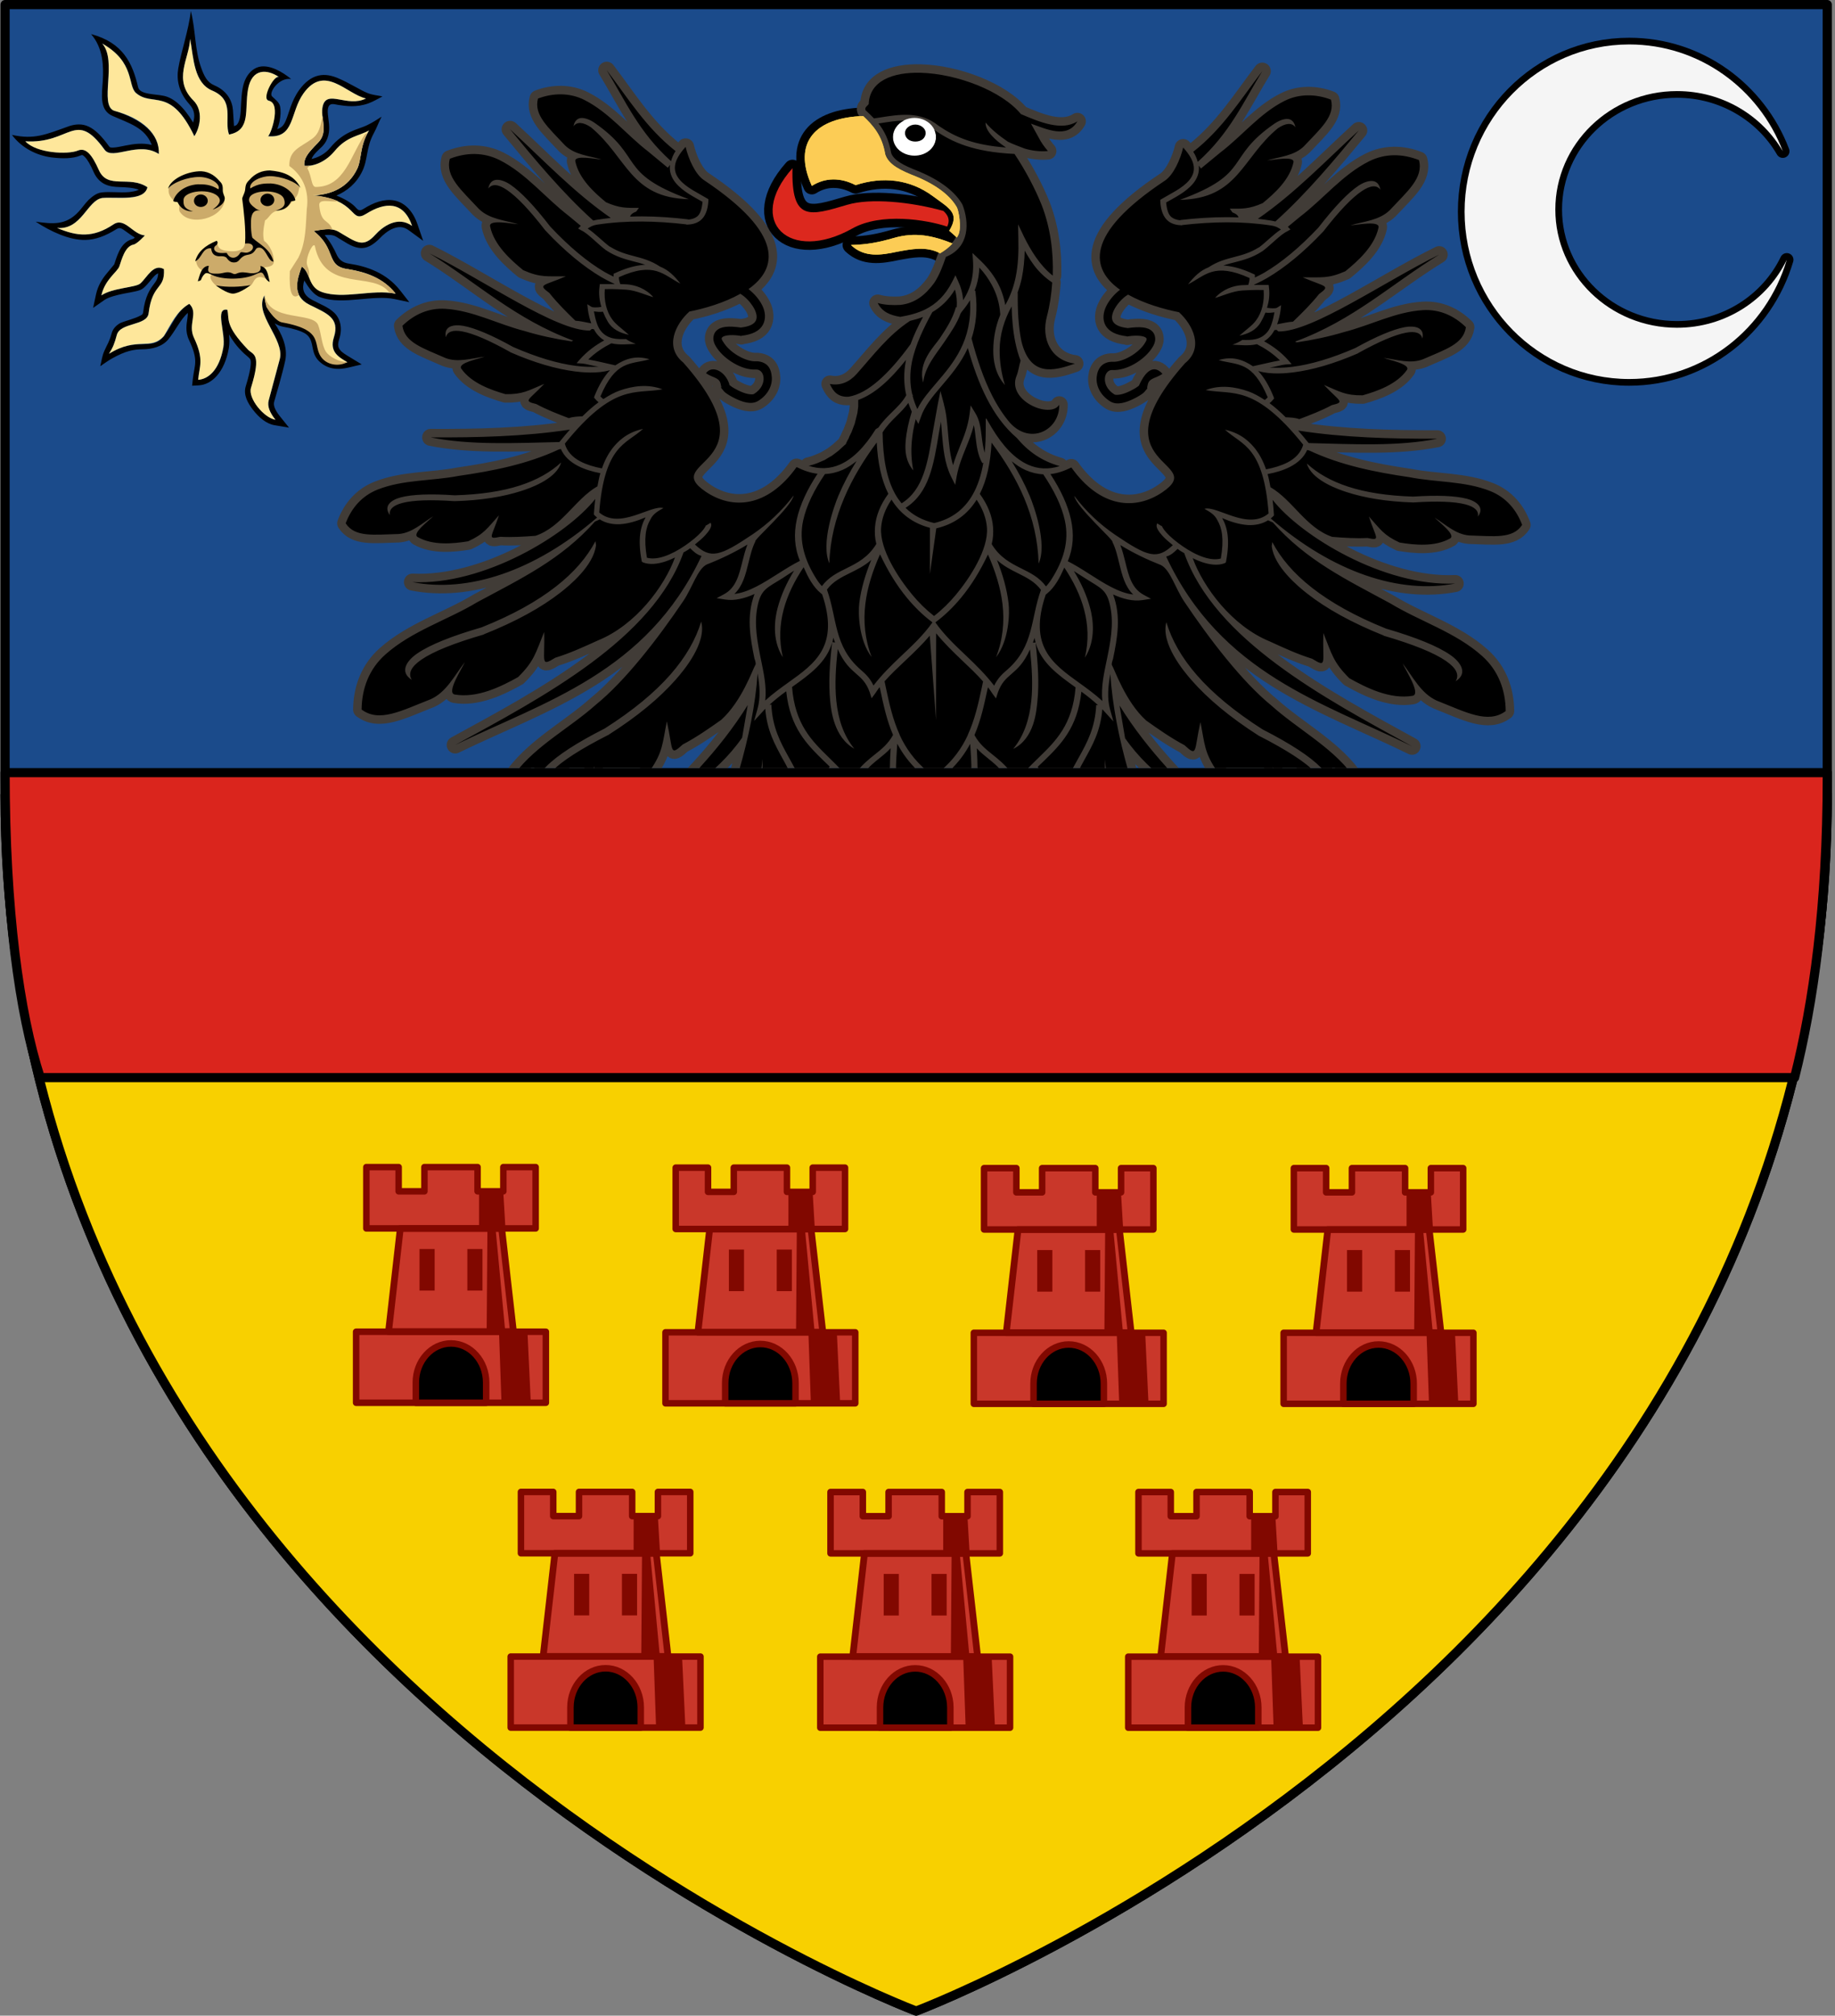<?xml version="1.0" encoding="UTF-8"?>
<svg id="svg384" width="501" height="550" fill="#fff" fill-rule="evenodd" stroke="#000" stroke-linecap="round" stroke-linejoin="round" version="1.1" xmlns="http://www.w3.org/2000/svg" xmlns:xlink="http://www.w3.org/1999/xlink">
 <rect width="100%" height="100%" fill="#808080" stroke="none"/>
 <style id="style195"><![CDATA[.B{stroke:none}.C{stroke-linejoin:miter}.D{stroke:#810800}.E{fill:#810800}.F{stroke-width:1.774}.G{fill:#000}.H{fill:#c9372a}.I{stroke-width:1.844}.J{stroke-width:1.774}.K{stroke-width:1.774}.L{stroke-width:4.636}]]></style>
 <defs id="defs210">
  <clipPath id="A">
   <path id="path197" class="B C" transform="translate(-4.699 -7.021)" d="M0 0h333.194v197.441H0z" fill="none" stroke-linecap="butt" stroke-width="2.898"/>
  </clipPath>
  <path id="B" d="m142.229 407.095v16.737h46.222v-16.737h-8.82v6.607h-7.034v-6.607h-14.514v6.607h-7.034v-6.607z"/>
  <path id="C" d="m151.497 423.867-3.204 28.119h34.094l-3.204-28.119z"/>
  <path id="D" d="m156.743 429.448v11.342h4.131v-11.342zm13.063 0v11.342h4.131v-11.342z"/>
  <path id="E" d="m165.34 455.214c-5.303 0-9.602 4.782-9.602 10.681v5.506h19.204v-5.506c0-5.899-4.299-10.681-9.602-10.681z"/>
  <path id="F" d="m178.448 452.021 0.678 19.38h8.001l-0.909-19.38z"/>
  <path id="G" d="m207.599 366.733c-5.303 0-9.602 4.782-9.602 10.681v5.506h19.204v-5.506c0-5.899-4.299-10.681-9.602-10.681z"/>
  <path id="H" d="m268.675 318.748v16.737h46.222v-16.737h-8.82v6.607h-7.034v-6.607h-14.514v6.607h-7.034v-6.607z"/>
  <path id="I" d="m444.809 12.127c-24.829 0-44.943 20.45-44.943 45.647s20.115 45.647 44.943 45.647c20.332 0 37.467-13.738 43.024-32.535-5.29 10.95-16.692 18.545-29.973 18.545-18.325 0-33.213-14.434-33.213-32.261s14.888-32.316 33.213-32.316c12.391 0 23.185 6.615 28.884 16.404-6.495-17.04-22.822-29.131-41.922-29.131z"/>
  <path id="J" d="M162.288 49.952c-3.692-1.987-7.801-1.145-11.726-.426-4.476.977-8.925 1.592-12.486-1.72l-.095-.12c4.397-.1 7.651-.758 11.643-1.906 5.833-1.677 10.57-.695 16.055 1.487-.896.985-2.031 1.89-3.391 2.685zm4.984-5.019c-.116.243-.246.483-.389.722l-2.096-1.862c2.965-4.832.106-6.05-4.453-9.423-6.338-4.689-13.751-5.412-21.114-3.017-4.141-2.132-8.34-2.085-11.944.209-5.462-12 1.117-18.652 14.006-19.063 2.648 2.523 5.155 5.253 6.01 10.364l.011.062.014.048c.466 1.421 1.5 2.52 3.014 3.492 1.426.914 3.272 1.713 5.479 2.575 5.774 2.402 9.357 5.358 11.06 8.373.502.886 1.349 5.545.4 7.521z"/>
  <path id="K" d="M164.221 42.663c-5.659-1.878-18.012-3.899-25.892.52-17.098 9.588-29.31-1.886-16.338-16.446-.376 14.749 4.792 12.975 14.954 9.977 6.385-1.883 17.247-.822 26.242 1.675 1.225 1.112 1.937 2.407 1.033 4.273z"/>
 </defs>
 <g id="g230" class="C">
  <g id="g218" stroke-width="2.502">
   <path id="path212" d="m250.137 548.748s248.75-93.696 248.75-331.817v-215.681h-497.5v215.681c0 238.12 248.75 331.817 248.75 331.817h-1e-3z" fill="#1b4b8b"/>
   <path id="path214" d="M250.137 548.748s248.75-93.696 248.75-331.816l-.446 16.32-496.616.066-.438-16.386c0 238.119 248.75 331.816 248.75 331.816h-.001z" fill="#f8d000"/>
   <path id="path216" d="m498.887 212.172c7e-3 34.963-3.795 61.522-8.921 81.876h-478.972c-5.664-17.347-9.599-45.52-9.606-83.221h497.5z" fill="#da251d"/>
  </g>
  <g id="g228" class="D H">
   <g id="g224" class="F">
    <path id="path220" d="m139.437 452.021v19.38h51.805v-19.38z"/>
    <use id="use222" xlink:href="#B"/>
   </g>
   <use id="use226" class="I" xlink:href="#C"/>
  </g>
 </g>
 <use id="use232" class="B E" xlink:href="#D"/>
 <use id="use234" class="C D F G" xlink:href="#E"/>
 <g id="g240" class="B E">
  <path id="path236" d="m179.609 413.702h-6.609l-0.004 10.13h7.21zm-4.32 10.185-0.208 28.079h5.074l-2.646-28.079z"/>
  <use id="use238" xlink:href="#F"/>
 </g>
 <g id="g246" class="C D H">
  <path id="path242" class="F" d="m223.962 452.049v19.38h51.805v-19.38zm2.791-44.926v16.737h46.223v-16.737h-8.82v6.607h-7.034v-6.607h-14.514v6.607h-7.034v-6.607z"/>
  <use id="use244" class="I" x="84.525" y="0.028" xlink:href="#C"/>
 </g>
 <use id="use248" class="B E" x="84.525" y="0.028" xlink:href="#D"/>
 <path id="path250" class="C D F G" d="m249.864 455.242c-5.303 0-9.602 4.782-9.602 10.681v5.506h19.204v-5.506c0-5.899-4.299-10.681-9.602-10.681z"/>
 <g id="g256" class="B E">
  <path id="path252" d="m264.134 413.73h-6.609l-0.004 10.13h7.21zm-4.319 10.185-0.208 28.079h5.074l-2.646-28.079z"/>
  <use id="use254" x="84.525" y="0.028" xlink:href="#F"/>
 </g>
 <g id="g266" class="C D H">
  <g id="g262" class="F">
   <path id="path258" d="m308.038 452.049v19.38h51.805v-19.38z"/>
   <use id="use260" x="168.6" y="0.028" xlink:href="#B"/>
  </g>
  <use id="use264" class="I" x="168.6" y="0.028" xlink:href="#C"/>
 </g>
 <use id="use268" class="B E" x="168.6" y="0.028" xlink:href="#D"/>
 <path id="path270" class="C D F G" d="m333.94 455.242c-5.303 0-9.602 4.782-9.602 10.681v5.506h19.204v-5.506c0-5.899-4.299-10.681-9.602-10.681z"/>
 <path id="path272" class="B E" d="M348.21 413.73h-6.609l-.004 10.13h7.21zm-4.32 10.185l-.208 28.079h5.074l-2.646-28.079zm3.158 28.134l.678 19.38h8.001l-.909-19.38z"/>
 <g id="g282" class="C D H">
  <g id="g278" class="F">
   <path id="path274" d="m97.229 363.388v19.38h51.805v-19.38z"/>
   <use id="use276" x="-42.208" y="-88.633" xlink:href="#B"/>
  </g>
  <use id="use280" class="I" x="-42.208" y="-88.633" xlink:href="#C"/>
 </g>
 <use id="use284" class="B E" x="-42.208" y="-88.633" xlink:href="#D"/>
 <use id="use286" class="C D F G" x="-42.208" y="-88.633" xlink:href="#E"/>
 <g id="g292" class="B E">
  <path id="path288" d="m137.401 325.069h-6.609l-0.004 10.13h7.21zm-4.32 10.185-0.208 28.079h5.074l-2.646-28.079z"/>
  <use id="use290" x="-42.208" y="-88.633" xlink:href="#F"/>
 </g>
 <g id="g298" class="C D H">
  <path id="path294" class="J" d="m181.697 363.54v19.38h51.805v-19.38zm2.791-44.926v16.737h46.223v-16.737h-8.82v6.607h-7.034v-6.607h-14.514v6.607h-7.034v-6.607z"/>
  <use id="use296" x="42.26" y="-88.481" stroke-width="1.844" xlink:href="#C"/>
 </g>
 <use id="use300" class="B E" x="42.26" y="-88.481" xlink:href="#D"/>
 <use id="use302" class="C D G J" xlink:href="#G"/>
 <g id="g308" class="B E">
  <path id="path304" d="m221.869 325.221h-6.609l-0.004 10.13h7.21zm-4.319 10.185-0.208 28.079h5.074l-2.646-28.079z"/>
  <use id="use306" x="42.26" y="-88.481" xlink:href="#F"/>
 </g>
 <g id="g318" class="C D H">
  <g id="g314" class="F">
   <path id="path310" d="m265.883 363.673v19.38h51.805v-19.38z"/>
   <use id="use312" xlink:href="#H"/>
  </g>
  <path id="path316" class="I" d="m277.943 335.519-3.204 28.119h34.094l-3.204-28.119z"/>
 </g>
 <use id="use320" class="B E" x="126.446" y="-88.347" xlink:href="#D"/>
 <use id="use322" class="C D F G" x="84.187" y="0.134" xlink:href="#G"/>
 <path id="path324" class="B E" d="M306.055 325.354h-6.609l-.004 10.13h7.21zm-4.319 10.185l-.208 28.079h5.074l-2.646-28.079zm3.158 28.134l.678 19.38h8.002l-.909-19.38z"/>
 <g id="g334" class="C D H">
  <g id="g330" class="K">
   <path id="path326" d="m350.465 363.673v19.38h51.805v-19.38z"/>
   <use id="use328" x="84.581" xlink:href="#H"/>
  </g>
  <path id="path332" d="m362.524 335.519-3.204 28.119h34.094l-3.204-28.119z" stroke-width="1.844"/>
 </g>
 <use id="use336" class="B E" x="211.027" y="-88.347" xlink:href="#D"/>
 <path id="path338" class="C D G K" d="m376.367 366.867c-5.303 0-9.602 4.782-9.602 10.681v5.506h19.204v-5.506c0-5.899-4.299-10.681-9.602-10.681z"/>
 <g id="g344" class="B E">
  <path id="path340" d="m390.637 325.354h-6.609l-0.004 10.13h7.21zm-4.32 10.185-0.208 28.079h5.074l-2.646-28.079z"/>
  <use id="use342" x="211.027" y="-88.347" xlink:href="#F"/>
 </g>
 <use id="use346" stroke-width="3.651" xlink:href="#I"/>
 <g id="g358" class="B">
  <use id="use348" fill="#f5f5f5" xlink:href="#I"/>
  <path id="path350" class="G" d="M52.1 2.999c-.546 5.055-2.707 11.32-3.432 15.694-.508 3.063.088 6.483 3.071 9.791 1.439 1.596 1.532 3.19.992 4.966-2.761-4.605-5.42-6.717-7.938-7.284-2.387-.538-6.606-.312-7.083-2.36-1.511-6.492-4.082-12.176-12.845-14.5 3.329 3.857 3.438 8.78 3.201 12.791-.274 3.86-.921 7.943 2.599 9.507 4.712 2.094 8.928 3.193 10.773 7.946-2.495-.634-5.014-.26-7.04.142-1.395.276-2.586.541-3.402.568s-.993-.023-1.182-.283c-2.083-2.876-3.801-4.583-5.623-5.44s-3.647-.651-5.245-.142c-6.604 2.362-9.554 3.747-15.687 2.412 2.727 3.659 6.854 5.631 10.82 6.149 3.048.381 5.847.321 7.749-.473.632-.264.714-.265 1.37.378s1.495 2.1 2.41 4.162c.721 1.625 1.883 2.741 3.166 3.311s2.618.668 3.875.71c1.901.062 3.63.156 5.245.71-.787.449-1.895.536-2.646.662-2.59.228-5.209-.191-7.513.095-1.501.186-2.648 1.225-3.591 2.081-.928.954-1.705 2.083-2.552 3.027-3.616 4.033-7.346 3.459-11.86 2.869 4.085 2.667 9.154 5.064 13.563 4.983 2.775-.051 5.515-1.073 8.552-2.98.985-.619 1.685.092 2.457.615.707.479 1.535 1.141 2.504 1.703-.17.197-.371.366-.614.426-1.856.456-2.956 1.886-3.638 3.264s-1.084 2.814-1.37 3.642c.001-.004-.916 1.121-2.032 2.459s-2.381 3.185-2.93 5.676l-.803 3.737 3.119-2.176c1.11-.76 3.349-1.347 5.434-1.75 1.042-.202 2.041-.357 2.929-.568s1.628-.344 2.41-1.041c1.219-1.086 2.115-2.485 2.929-3.264.385-.368.718-.542.945-.615-.087 1.337-.415 1.934-1.181 2.933-.978 1.276-2.427 3.328-2.929 7.71-.061.529-.379.677-.614.804-1.793.969-3.836 1.366-5.576 2.081-1.033.555-2.041 1.467-2.41 2.838-.616 2.287-1.189 2.966-1.985 4.777-.654 1.49-.771 2.8-1.124 4.189 1.063-.711 2.013-1.438 3.203-2.104 3.748-2.111 5.991-2.499 8.269-2.513 2.809-.017 5.514-.758 7.135-2.743 1.942-2.378 3.301-5.419 5.292-7.189.023.397-.003.845-.095 1.466-.217 1.482-.665 3.606.425 5.912 2.722 5.758 1.474 6.715 1.04 10.737l-.189 1.75 1.796-.095c3.49-.184 7.027-3.423 8.222-10.122.224-1.257.194-2.534.047-3.784.856 1.423 1.929 3.14 4.111 5.203.562.531 1.411 1.106 1.701 1.608.324.561.219 2.663-1.229 7.332-.729 2.352.535 4.61 2.079 6.575s3.516 3.68 5.812 4.068l3.922.662-2.504-3.122c-1.401-1.746-1.813-3.019-1.559-3.926.517-1.849 2.213-7.483 3.024-11.257s-1.158-7.598-2.882-10.169c.687.402 1.392.758 2.174.899 3.018.542 4.902 1.178 6.001 1.797 1.715.967 1.911 2.568 2.221 4.115.207 1.034.559 2.364 1.654 3.453 2.388 2.376 5.287 2.491 8.174 1.797l3.544-.851-3.119-1.892c-1.113-.675-2.187-1.295-2.741-1.986s-.828-1.335-.283-3.027c.977-3.034.274-5.608-1.37-7.189s-3.879-2.328-6.095-3.547c-2.491-1.371-2.718-3.141-2.079-5.25 1.237 2.023 2.538 3.902 4.3 4.541 3.371 1.222 7.022.93 10.537.615s6.914-.682 9.781-.095l4.063.854-2.552-3.263c-3.7-4.677-8.927-6.511-13.844-7.238-2.002-.295-2.891-1.223-3.544-2.696-.565-1.272-1.546-3.162-3.166-5.108 1.172-.116 2.247-.09 3.119.426 2.373 1.403 4.02 2.678 6.001 3.027 2.55.449 4.296-1.01 5.859-2.507.889-.986 2.295-2.188 3.733-2.743s2.755-.612 4.3.52l3.874 2.838-1.559-4.541c-1.297-3.764-3.654-6.012-6.426-6.48s-5.6.602-8.316 2.317c-1.363.861-1.587.065-2.504-.804-.949-.899-2.59-1.932-4.867-2.838 2.824-1.218 5.395-3.226 7.04-6.622 1.614-3.331.996-6.45 3.166-10.406.77-1.404 1.325-2.995 2.117-4.493-1.309.823-2.335 1.552-4.147 2.411-2.225 1.055-6.149 1.538-9.828 6.007-1.498 1.819-3.39 2.725-5.15 3.122.485-1.312 1.994-2.506 2.882-3.405 1.877-1.894 2.06-4.26 1.89-6.149s-.584-3.499-.189-4.588c.459-1.265 1.607-.783 2.693-.615 2.1.324 5.022.757 8.269-.426 1.467-.535 2.561-1.256 3.827-1.892-1.381-.302-2.676-.342-4.158-.946-1.944-.792-4.88-2.724-8.08-4.068-1.6-.672-3.419-1.101-5.292-.662s-3.656 1.756-5.245 3.973c-2.125 2.965-2.739 6.228-3.638 8.325-.601 1.401-1.152 1.863-2.315 2.318.245-.745.497-1.444.661-2.318.243-1.285.358-2.64.095-3.926-.224-1.091-1.258-1.811-2.174-2.696-1.024-.99 1.89-5.298 5.211-4.743-2.489-2.04-5.876-3.947-8.661-3.345-2.2.526-3.991 2.603-4.583 5.865-.551 3.032-.356 5.871-.709 7.804-.176.967-.451 1.674-.898 2.176-.144.162-.553.237-.756.378l-.283-4.399c-.203-2.456-1.506-5.247-5.103-6.764-1.948-.822-2.756-2.496-3.591-4.824-1.795-5.004-1.451-10.077-2.805-15.458zm-.172 7.606c.953 5.398 1.058 12.011 6.001 14.095 6.373 2.688 3.208 7.99 4.63 12.014 6.091-1.177 4.188-6.836 5.198-12.392 1.057-5.819 5.256-5.45 8.411-3.311-1.846.009-5.009 5.562-2.788 6.433 3.477 1.364.342 9.802-.236 9.696 7.441.643 5.969-6.429 9.734-11.683 5.782-8.07 11.736.237 17.057 1.419-5.069 2.542-10.579-2.505-11.765 1.986-.857 3.243 1.683 7.041-1.323 10.075-3.091 3.119-3.89 4.312-3.78 6.291 2.72.235 6.004-1.212 8.316-4.02 3.361-4.083 6.788-4.101 9.403-5.629-2.671 4.407-1.964 7.825-3.26 10.5-2.587 5.339-7.392 7.064-12.143 7.237 12.572 1.085 10.027 7.898 14.648 5.014 5.118-3.195 10.147-3.58 12.521 3.311-3.913-2.866-8.056.183-10.064 2.412-3.32 3.683-5.153 2.046-9.972-.804-2.189-1.294-4.718-.542-6.899-.236 6.466 4.992 3.125 9.566 9.45 10.453 4.764.668 9.565 2.395 12.947 6.669-6.407-1.313-14.18 1.636-20.128-.473-3.802-1.348-2.987-5.362-5.481-6.953-1.316 3.573-2.731 7.987 2.079 10.406 4.632 2.329 8.445 3.55 6.71 8.94-1.318 4.093 1.526 5.47 3.638 6.764-2.416.592-4.747.675-6.662-1.372-3.301-3.527 1.728-7.603-10.726-9.838-2.614-.469-5.189-3.587-5.198-7-3.029 5.038 5.617 11.956 4.158 17.406l-3.024 11.21c-.449 1.607.294 3.383 1.843 5.298-3.188-.534-7.536-5.885-6.662-8.703 2.958-9.54.562-8.979-.851-10.453-6.479-6.76-4.984-8.294-5.622-10.831-3.543-.616-.366 6.219-1.087 10.264-1.123 6.303-4.191 8.649-6.899 8.845.326-3.702 1.717-5.463-1.134-11.494-1.752-3.706 1.307-6.774-1.276-9.271-3.454 1.97-4.538 5.752-6.899 8.798-3.41 4.401-7.223-.015-15.026 4.824 1.098-1.764 1.497-2.772 2.126-5.108.936-3.476 8.285-2.458 8.694-5.96.972-8.321 4.508-6.263 4.205-12.014-2.885-1.619-4.55 2.213-6.473 3.926-1.254 1.117-7.607 1.194-10.631 3.264.955-4.336 4.39-6.429 4.914-7.946.633-1.833 1.525-5.45 3.875-5.912 1.012-.199 3.119-2.507 3.119-2.507-3.304-.249-5.548-5.068-8.6-3.027-5.617 3.757-9.912 3.3-15.405.993 6.719.607 8.198-7.689 12.334-8.181 4.256-.507 11.409 1 12.332-2.933-4.941-3.331-10.837.71-13.23-4.683-1.893-4.267-3.549-6.269-5.764-5.346-2.631 1.097-11.225.813-14.317-2.506 12.399.771 13.591-8.838 21.64 2.27 2.179 3.007 9.19-2.461 14.789 1.183.235-5.456-4.576-9.411-12.238-11.825-4.213-1.327.979-13.531-3.213-18.305 9.027 5.122 6.889 11.458 9.261 13.48 4.561 3.888 9.35-1.867 15.876 11.777 1.638-2.544 2.485-7.022-.236-9.744-5.655-5.658-1.161-11.334-.897-16.792z"/>
  <path id="path352" d="M43.371 42.027c.235-5.456-4.496-9.752-12.257-11.822-4.092-1.664.989-13.547-3.202-18.32 9.027 5.122 6.857 11.49 9.229 13.512 4.561 3.888 9.395-1.865 15.922 11.78 1.638-2.544 2.451-7.05-.27-9.771-5.656-5.658-1.149-11.333-.884-16.79.953 5.398 1.056 12.005 5.999 14.089 6.373 2.688 3.192 7.987 4.615 12.011 6.091-1.177 4.182-6.801 5.192-12.357 1.057-5.819 5.267-5.488 8.422-3.349-1.245-.712-4.84 6.047-2.769 6.467 3.66.743.347 9.806-.231 9.701 7.441.643 5.961-6.441 9.726-11.696 5.783-8.07 11.732.206 17.054 1.388-5.069 2.542-10.595-2.499-11.782 1.992-.857 3.243 1.701 7.048-1.305 10.081-3.091 3.119-3.881 4.339-3.771 6.318 2.72.235 5.981-1.228 8.293-4.036 3.361-4.082 6.78-4.109 9.395-5.637-2.671 4.407-1.942 7.822-3.238 10.497-2.59 5.338-7.394 7.085-12.145 7.258 12.572 1.085 10.017 7.866 14.637 4.981 5.118-3.195 10.134-3.564 12.508 3.327-3.915-2.865-8.05.192-10.058 2.422-3.318 3.681-5.128 2.057-9.947-.793-2.188-1.294-4.728-.541-6.91-.235 6.466 4.992 3.12 9.68 9.463 10.434 4.744.8 9.537 2.384 12.919 6.658-6.408-1.315-14.183 1.645-20.133-.463-3.802-1.348-2.986-5.339-5.48-6.929-1.316 3.573-2.733 7.976 2.077 10.394 4.632 2.329 8.442 3.528 6.706 8.918-1.318 4.093 1.565 5.495 3.677 6.788-2.416.592-4.776.661-6.691-1.386-3.301-3.527 1.725-7.582-10.729-9.816-2.614-.469-5.183-3.631-5.192-7.045-3.029 5.038 5.613 11.989 4.153 17.438l-2.999 11.202c-.449 1.607.297 3.398 1.846 5.312-3.188-.534-7.565-5.902-6.691-8.719 2.958-9.54.581-8.964-.832-10.438-6.48-6.761-4.989-8.333-5.628-10.87-3.543-.616-.375 6.234-1.096 10.278-1.122 6.296-4.157 8.643-6.863 8.839.326-3.702 1.697-5.46-1.154-11.491-1.752-3.707 1.313-6.743-1.269-9.239-3.454 1.97-4.917 5.486-6.922 8.777-3.741 4.123-7.195.011-14.998 4.851 1.098-1.764 1.505-2.803 2.134-5.139.936-3.476 8.335-2.443 8.684-5.951 1.032-8.314 4.482-6.256 4.179-12.008-2.885-1.619-4.538 2.214-6.461 3.926-1.254 1.117-7.59 1.164-10.614 3.234.955-4.336 4.385-6.412 4.909-7.929.633-1.833 1.51-5.468 3.859-5.93 1.013-.199 3.104-2.499 3.104-2.499-3.304-.249-5.509-5.057-8.56-3.017-5.617 3.757-9.926 3.282-15.418.975 6.718.605 8.229-7.475 12.334-8.177 4.276-.296 11.424 1.002 12.347-2.931-4.941-3.33-10.875.716-13.267-4.677-1.893-4.266-3.553-6.237-5.769-5.312-2.631 1.097-11.213.779-14.306-2.541 12.399.771 13.59-8.805 21.639 2.304 2.179 3.007 9.218-2.483 14.817 1.16z" fill="#fee79b"/>
  <path id="path354" d="M88.08 31.601c-.615 2.994-.934 4.839-2.817 6.23-3.183 2.351-6.361 3.03-6.269 7.457 3.924 2.849 5.437 7.046 4.771 11.732-.313 4.615-.198 9.098-2.317 13.323l-2.317 3.638c-.255 5.922.644 7.664 2.317 6.639.045-.089.089-.185.136-.273-1.057-2.326-.088-5.182.818-7.639 1.065.679 1.524 1.795 1.999 2.956.255-2.917-.903-2.662-.591-4.775.116-.785.478-2.171 1.317-3.456.159-.243.498-.712.818-.409 2.563 13.05 16.086 6.784 20.35 12.823.577.056 1.168.113 1.726.227-3.382-4.274-8.202-5.839-12.947-6.639-6.343-.755-2.983-5.422-9.449-10.413 1.609-.227 3.419-.699 5.133-.41-1.184-3-3.077-1.355-3.589-6.548-.197-2.004 3.029-.846 5.179-1.137-1.601-.743-3.807-1.366-6.95-1.637 4.751-.173 9.542-1.891 12.129-7.23 1.217-2.512.68-5.706 2.816-9.731-.209.045-.438.146-.681.318-4.011 5.785-5.531 14.346-13.448 14.37-1.264.004-1.026-2.827-2.317-5.138l.636-.681c-.491.058-.987.04-1.454 0-.11-1.978.68-3.202 3.77-6.321 2.174-2.195 1.476-4.778 1.226-7.276zm-14.173 15.597c-.408-.011-.794-.005-1.227.045-1.501.606-3.044 1.234-4.544 2.773-.773 1.366-.682 2.727-.818 4.093.103 3.995.305 8.646-.409 12.369-.195.701-.283 1.924-3.134 2.092-4.516.023-4.199-1.432-4.543-2.683-2.209 1.101-4.729 2.822-5.724 5.138.105 1.67 1.196 2.893 2.771 3.092l1.498.819c-.933.649.301 2.328 1.408 3.138l5.996.773c2.487-.776 1.479-.524 3.271-1.0.83-.221.969-3.957 4.907-1.318-.26-1.399-.962-1.94-1.863-3.457 1.324-.262 3.108-.167 3.271-1.591.082-2.343-1.265-4.794-2.68-5.775-.461-1.844-.083-3.704.273-5.548 1.654-1.142 1.192-2.524 4.906-3.001 1.196-.154 1.981-1.608 3.089-2.819 1.166-1.191 1.141-2.257 1.408-3.32l-.818-1.091c-.96-.87-1.96-1.712-3.588-2.046-1.096-.356-2.227-.649-3.454-.681zm-21.714.727l-3.907 1.502-2.18 1.818c-.348 1.68.484 2.624 1.362 3.548l1.317-.091c.02.289.086.62.227.955-.085.871-.198 1.781.091 2.137 2.697 4.218 11.868 1.736 12.225-3.25-.661-.787-.982-.686-.959-.842 0 0-.155-2.784-.227-3.001s-2.953-2.592-2.953-2.592zm20.052 32.651c.05 1.042.202 2.051.454 3.047.008.029-.008.062 0 .091.995 1.639 2.749 3.979 4.285 4.255 12.454 2.235 7.825 6.445 11.126 9.973 1.508 1.612 4.417 2.146 6.737.86-2.266.026-4.962-1.503-5.814-2.765-1.238-1.83-1.305-5.222-2.182-7.367-1.504-3.675-13.338-.725-14.609-8.093z" fill="#ccab6a"/>
  <path id="path356" class="G" d="M73.678 46.511c-2.073.008-4.01.742-5.587 2.591-.974.923-1.04 1.442-1.181 2.824-.187 1.007-.828 1.917-.772 2.365.395 3.169 1.039 8.248.772 12.187 2.58-.468 2.906 1.753.727 2.41-.811.245-1.82-.345-2.044.091-.887 1.616-2.76 1.951-3.679.045-1.204-.023-.675.068-1.772 0-1.841-.167-2.135-1.541-1.045-2.137.289-.384.513-.798.045-1.182-3.264 1.358-5.105 2.993-5.86 5.593 1.925-.83 1.872-3.726 4.361-3.547.148 1.067.475 2.03 2.044 2.183 1.228-.052 1.517-.023 2.09.318.68.929 1.168 1.351 2.09 1.364 1.396.02 1.354-.935 2.589-1.683.538-.326 1.121-.389 1.635-.5 1.489-.322 1.619-1.592 2.135-1.774 2.302-.809 2.786 3.7 4.452 3.729-.908-3.529-3.808-4.68-5.769-6.503-.393-.983-.533-4.839-.227-5.821.319-1.382 1.196-1.815 2.498-1.637-.369-.049-.816-.201-1.272-.455-.02-.007-.026-.038-.045-.045-1.02-.769-2.36-1.775-1.681-3.112 1.116-2.196 8.719-2.252 9.418.682.203.852.536 2.138-2.332 2.976 2.985-.033 3.863-1.859 4.179-2.501.08-.162 1.289-.05 1.181-.455-.515-1.93-2.906-4.218-6.677-4.455-1.693.011-3.35-.041-5.633 1.364-.353-2.078 3.334-3.362 5.31-3.367 3.28.029 7.22 1.549 8.454 3.226-1.857-3.64-5.062-4.471-8.405-4.775zm-19.398.227c-3.55.21-7.695 2.17-8.402 4.775 1.249-1.698 5.272-3.235 8.576-3.227 3.053.036 5.841 1.934 5.188 3.368-2.283-1.405-3.94-1.353-5.633-1.364-3.772.236-6.163 2.525-6.678 4.456-.108.405 1.101.293 1.181.455.316.642 1.194 2.468 4.179 2.501-2.867-.839-2.564-2.21-2.584-3.085-.06-2.685 7.82-3.445 9.671-.683.848 1.267-.699 2.506-1.727 3.266 1.978-.678 3.317-1.825 3.317-3.138 0-.513-.582-1.216-.545-2.274.057-1.639-.55-1.986-.954-2.46-1.576-1.85-3.518-2.714-5.587-2.592zm18.746 6.098c-1.035 0-1.908.787-1.908 1.728s.873 1.683 1.908 1.683 1.863-.742 1.863-1.683-.827-1.728-1.863-1.728zm-18.205.227c-1.035 0-1.863.787-1.863 1.728s.827 1.683 1.863 1.683 1.908-.742 1.908-1.683-.873-1.728-1.908-1.728zm2.184 19.463c-2.127.109-2.51 2.81-2.998 4.229.284-.099.627-.12.863-.364.236-.771.754-1.475 1.181-1.774.372-.26 1.082.019 1.772.364 2.994 1.496 8.809 1.327 11.765-.045 1.29-.599 1.706-.714 2.09-.409.532.422.765 1.959 1.953 2.41-.518-1.961-.521-3.924-2.544-4.365.539 1.894-1.685 2.112-2.862 1.955-1.234-.164-2.303-.449-3.543.091-.38.165-.652.273-1.09.045-1.512-.821-2.595-.029-3.952 0-1.321.028-2.854.118-2.817-1.137zm11.449 5.275c-3.026.501-6.142.675-9.494.091 0 0 2.913 2.226 4.633 2.228 1.794.003 4.861-2.319 4.861-2.319z"/>
 </g>
 <g id="g382" transform="translate(94.377 19.164)" clip-path="url(#A)">
  <g id="g364" class="L">
   <use id="use360" class="C" fill="#edd12d" xlink:href="#J"/>
   <path id="path362" d="M71.271 0c5.124 8.375 8.8 16.953 17.562 24.813.242-.872.605-1.794 1.235-2.753C82.017 15.727 77.071 7.617 71.271 0zm178.993.241c-5.82 7.601-10.788 15.698-18.856 22.009.627.961.988 1.883 1.227 2.756C241.418 17.17 245.118 8.602 250.264.241zm-93.263.454C149.32.488 143.051 2.916 142.798 9.229c-.37.571-1.153.85-.871 1.666.776.732 1.577 1.459 2.314 2.25l1.448-.215c5.562-.894 11.232-1.8 16.144 2.196 2.297 1.561 4.79 2.984 8.104 4.07 2.727.895 6.043 1.56 10.352 1.898-.171-.112-.346-.254-.506-.363-2.064-1.4-5.267-4.12-5.06-6.458 1.49 1.816 3.63 3.566 6.075 5.227 1.381.674 3.072 1.308 4.632 1.891 1.813.547 4.061.868 6.299.661-.914-1.077-1.853-2.317-2.529-3.7l-2.095-3.772c4.161 1.45 9.85 4.254 12.672-.635-4.25 2.746-10.363.191-15.42-1.978C179.15 5.627 166.879.962 157.002.695zM58.881 6.579c-2.136-.036-4.291.354-6.373 1.151-1.225 4.527 2.864 7.91 7.368 12.767 2.613 2.567 6.527 2.852 9.987 3.855-1.51-.052-7.484-1.349-7.169.498.991 4.764 5.242 8.6 8.384 11.174 3.725 1.646 5.588 1.554 8.977 1.534l-.726 1.014c-1.135.424-1.554.902-1.667 1.375 1.081-.039 2.17-.073 3.258-.068 4.162.017 8.4.311 12.598.814l-0.0.072c.987-.087 1.837-.368 2.463-.866.802-.639 1.258-1.986 1.454-3.985-2.088-1.216-5.37-2.768-7.379-5.229-1.074-1.315-1.742-2.971-1.514-4.858l-.58.796-5.352-4.429C76.693 17.659 71.894 11.496 65.178 8.11c-2.044-1.031-4.161-1.494-6.297-1.531zm203.757.274c-2.136.031-4.255.488-6.302 1.514-6.725 3.368-11.54 9.518-17.469 14.038l-5.364 4.414-.578-.798c.223 1.888-.45 3.542-1.527 4.854-2.015 2.455-5.301 3.998-7.393 5.209.19 1.999.642 3.348 1.443 3.989.625.5 1.474.783 2.461.873l0-.072c4.199-.492 8.438-.774 12.6-.78 1.089-.001 2.177.035 3.258.077-.111-.473-.53-.953-1.663-1.379l-.723-1.016c3.388.028 5.252.126 8.981-1.51 3.15-2.565 7.411-6.389 8.414-11.151.32-1.846-5.658-.565-7.168-.517 3.462-.994 7.378-1.268 9.998-3.828 4.518-4.845 8.616-8.217 7.403-12.747-2.08-.803-4.234-1.199-6.37-1.168zM64.23 13.037c.322-.038.662.004 1.014.074.845.167 1.78.608 2.605 1.163 13.758 9.516 6.059 13.629 25.822 20.91-15.934-.352-16.862-11.464-26.692-19.606-2.193-1.477-3.828-1.558-4.779-.296.279-1.459 1.063-2.129 2.03-2.244zm193.041.26c.967.118 1.75.789 2.025 2.25-.947-1.264-2.582-1.188-4.779.284-9.853 8.116-10.81 19.225-26.745 19.534 19.782-7.228 12.094-11.361 25.878-20.84.827-.553 1.763-.991 2.608-1.156.352-.069.692-.11 1.014-.071zm-104.848.439c-2.128.036-4.284.368-6.445.716-.163.026-.332.043-.507.072 1.593 2.014 2.863 4.522 3.465 8.05.351 1.024 1.195 1.847 2.386 2.612 1.298.832 3.022 1.571 5.138 2.399 6.157 2.559 10.066 5.766 11.935 9.076 1.872 4.796 2.043 11.605-4.508 14.273-.852 2.434-1.755 4.938-3.196 7.099-2.342 3.199-5.196 5.569-9.276 6.004-2.051.104-4.157.046-6.154-.516 1.232 2.454 3.388 3.31 6.15 3.777 2.454-.426 4.794-1.002 6.954-2.093 2.845-1.437 5.388-3.765 7.324-7.673l.798-1.593.722 1.596c.769 1.625 1.26 3.394 1.369 5.221.942-1.454 1.594-2.896 2.033-4.346.646-2.146.808-4.351.66-6.522l-.142-2.03 1.519 1.452c2.102 1.935 3.93 4.056 5.277 6.53 1.018 1.871 1.757 3.951 2.164 6.236 1.372-2.4 2.284-4.968 2.834-7.607.708-3.394.832-6.933.738-10.581l-.067-3.842 1.661 3.481c1.773 3.562 4.289 7.774 7.806 10.521.195-6.548-.646-13.07-3.015-19.212-1.737-4.371-4.407-9.469-7.439-13.999-5.657-.266-9.889-1.09-13.248-2.192-3.532-1.161-6.135-2.652-8.538-4.288-.012-.011-.06-.064-.072-.072.282.595.433 1.274.432 1.958-.004 2.821-2.625 5.07-5.872 5.066s-5.934-2.26-5.931-5.082c.003-1.919 1.242-3.613 3.047-4.49zm3.112 1.091c-.79-.001-1.514.289-2.029.722-.497.416-.798.966-.799 1.593s.296 1.248.794 1.668c.513.434 1.237.654 2.027.655s1.512-.217 2.028-.649c.497-.418.798-1.039.799-1.666s-.296-1.176-.794-1.596c-.515-.434-1.237-.726-2.026-.728zM44.893 16.128c6.548 7.951 14.199 17.241 22.703 24.892.322-.068.647-.162 1.014-.216 1.251-.188 2.503-.373 3.766-.502-10.106-6.996-18.502-15.912-27.483-24.174zm231.707.312c-9.003 8.237-17.422 17.131-27.547 24.1 1.263.132 2.514.321 3.764.512.367.056.692.15 1.013.219 8.524-7.629 16.2-16.898 22.77-24.831zm-125.122.339c-.215.437-.363.944-.364 1.449-.003 1.994 1.9 3.627 4.195 3.63s4.129-1.625 4.132-3.619c-.203.557-.61 1.047-1.088 1.448-.737.618-1.712 1.012-2.825 1.011s-2.158-.398-2.895-1.019c-.754-.637-1.229-1.562-1.228-2.539 0-.128.058-.239.073-.362zm-58.656 4.125c-1.869 2.046-2.735 3.746-2.903 5.142-.178 1.477.317 2.658 1.226 3.771 1.818 2.226 5.33 3.807 7.524 5.156l.362.218-.001.435c-.144 2.598-.92 4.358-2.179 5.361-1.075.855-2.422 1.116-3.839 1.155l.072-.072c-8.234-.973-16.402-1.139-24.257.04-1.516.225-2.1.674-2.753 1.083 2.06 1.343 4.093 3.507 6.003 4.937.017.015.055-.011.072 0 2.319 1.453 4.436 2.037 6.658 2.618 2.248.588 4.601 1.218 7.02 2.836 2.188.853 3.868 2.46 5.569 4.646-2.239-1.113-4.076-2.706-6.512-3.415-2.348-.684-5.416-.541-10.284 1.653-.018.611.154 1.245.359 1.885.636.021 1.107.028 1.81.075 2.272.15 5.145 1.108 7.236 3.489-1.433-.318-4.703-1.869-7.383-2.039-3.237-.214-5.316-.171-5.865-.153-.276 3.085.432 6.118 2.016 8.266 1.076 1.458 2.179 2.121 4.556 4.21-2.434-.517-4.534-1.494-5.788-3.632-.485-.827-.922-1.734-1.3-2.684-.902.144-1.669.015-2.462-.076.401 2.3.983 4.166 1.803 5.221.935 1.202 2.035 1.798 3.328 2.106 1.121.267 2.354.253 3.62.222.765.51 1.66.951 2.677 1.308-2.031.07-4.433.377-6.661-.154-2.18 1.113-4.307 2.473-6.306 4.413l1.882.365c1.582.323 3.518.807 5.502 1.24 2.755-1.829 5.657-2.779 9.343-1.655-2.397.713-4.833.732-7.098 1.875-2.177 1.098-4.248 3.363-6.311 8.255.238.267.507.497.796.726 1.568-1.016 3.026-1.808 4.42-2.313 3.569-1.264 7.783-1.877 11.731-.347-3.758.68-7.076.246-11.153 1.724-4.016 1.456-8.897 4.89-15.513 13.098.546 2.04 2.025 3.708 4.266 4.862 1.678.864 3.718 1.489 5.862 1.892.803-2.304 1.777-4.054 2.831-5.432 1.389-1.768 3.823-4.376 8.407-5.352-2.421 2.189-5.044 3.267-7.249 6.151-2.169 2.836-4.034 7.564-4.729 16.665 5.668 4.808 14.111-2.203 17.524-1.208-1.391.794-2.765 1.497-3.552 3.112-1.254 2.108-1.863 5.144-.955 10.436 1.347.369 2.942.226 4.707-.356 1.934-.638 3.921-1.726 5.724-2.964s3.377-2.548 4.422-3.691c.522-.571.881-1.073 1.088-1.448s.205-.526.29-.362l1.16-.723c.319.616.147 1.135-.147 1.667s-.736 1.115-1.306 1.738c-.73.798-1.74 1.665-2.827 2.533 4.319 4.056 6.848 3.212 15.789-2.805 4.156-2.826 7.898-6.298 11.165-10.568-.639 3.175-11.072 12.246-10.444 12.525-.914 1.768-1.393 3.855-1.891 5.869-.79 3.188-1.551 6.295-3.849 8.475 3.903-.412 8.113-3.102 12.1-5.637 1.997-1.271 3.969-2.493 5.797-3.399-1.523-3.672-1.692-7.452-.854-11.309.888-4.079 2.894-8.245 5.665-12.459-1.858-.197-3.77-.852-5.718-1.82-8.025 11.187-17.624 11.619-24.845 6.707-12.971-8.822 19.192-6.63-6.107-35.235-5.205-4.201-2.137-10.479 1.684-13.914 4.018-.781 9.463-2.343 13.909-4.838.319.186.633.409.94.653 1.228.978 2.342 2.369 2.964 3.628s.701 2.365.285 3.117-1.459 1.521-4.057 1.807c-3.276-.452-5.483-.361-6.735.933-.646.668-.855 1.698-.728 2.536s.558 1.574 1.083 2.321c1.05 1.494 2.674 2.915 4.556 3.993s3.942 1.785 6.008 1.675c.58-.02 1.034.225 1.375.582s.589.921.649 1.596c.12 1.348-.487 3.174-2.613 4.49-.23.143-.873.15-1.665-.002s-1.746-.52-2.606-.946-1.614-.855-2.098-1.235c-.169-.133-.287-.215-.362-.29-.051-.163-.014-.236 0-.217-1.192-3.639-4.771-5.247-6.368-2.98 1.068.773 2.189 1.026 2.894 1.454s1.04.807 1.228 2.104l.072 0c.006.12-.099.279-.073.362.089.288.245.36.361.508.234.297.468.613.795.871.655.515 1.538 1.033 2.532 1.526s2.089.953 3.184 1.164 2.25.194 3.259-.431c2.765-1.713 3.905-4.319 3.702-6.591-.101-1.136-.399-2.256-1.155-3.046s-1.977-1.203-3.184-1.164c-1.393.074-3.163-.532-4.777-1.456s-2.984-2.162-3.761-3.267c-.388-.552-.747-1.065-.795-1.378s.087-.372.218-.507c.261-.27 1.672-.824 4.852-.356l.289.073 0-.072c3.001-.329 4.958-1.314 5.869-2.964s.681-3.636-.138-5.292-2.14-3.179-3.615-4.354c-.053-.042-.091-.104-.145-.145 7.836-5.531 10.016-14.923-12.197-29.734-2.384-1.589-4.257-5.903-4.984-9.067zm135.838.183c-.736 3.162-2.62 7.471-5.008 9.054-22.328 14.802-20.09 24.229-12.205 29.774-.042.033-.103.039-.145.072-1.478 1.171-2.803 2.691-3.626 4.344s-1.131 3.639-.224 5.291 2.861 2.642 5.861 2.979l.072.073.217-.072c3.181-.46 4.59.098 4.851.369.13.135.265.195.216.508s-.336.825-.726 1.376c-.779 1.103-2.153 2.337-3.769 3.257s-3.388 1.521-4.781 1.443c-1.208-.042-2.357.367-3.115 1.156s-1.131 1.907-1.235 3.043c-.209 2.271.924 4.88 3.684 6.601 1.007.628 2.162.648 3.258.439s2.192-.665 3.188-1.155 1.88-1.006 2.536-1.519c.328-.257.563-.573.798-.869.117-.148.273-.219.363-.507.026-.083-.077-.242-.072-.362l.072 0c.191-1.296.528-1.675 1.234-2.1s1.829-.676 2.898-1.446c-2.884-3.232-5.255.652-6.303 2.963.015-.018-.02.054-.073.217-.075.076-.193.157-.362.29-.485.379-1.241.806-2.102 1.229s-1.816.788-2.608.939-1.436.141-1.665-.002c-2.122-1.323-2.725-3.15-2.601-4.497.062-.674.312-1.238.654-1.594s.724-.598 1.304-.578c2.065.116 4.199-.586 6.085-1.659s3.513-2.49 4.567-3.98c.527-.745.96-1.481 1.089-2.318s-.076-1.868-.721-2.538c-1.248-1.297-3.455-1.394-6.733-.951-2.597-.292-3.639-1.064-4.052-1.817s-.332-1.859.294-3.116 1.743-2.646 2.974-3.62c.281-.222.584-.405.87-.579 4.434 2.496 9.89 4.013 13.896 4.803 3.812 3.446 6.863 9.732 1.647 13.919-25.376 28.536 6.792 26.431-6.202 35.218-7.234 4.892-16.832 4.434-24.827-6.774-1.95.963-3.865 1.613-5.723 1.804 2.759 4.222 4.754 8.393 5.631 12.475.828 3.858.648 7.639-.884 11.306 1.825.91 3.794 2.138 5.788 3.414 3.98 2.546 8.182 5.248 12.085 5.67-2.292-2.187-3.045-5.296-3.826-8.486-.492-2.015-.966-4.104-1.875-5.873.629-.278-9.779-9.377-10.41-12.554 3.256 4.279 6.988 7.76 11.137 10.598 8.925 6.041 11.452 6.893 15.781 2.848-1.085-.871-2.093-1.741-2.821-2.541-.568-.625-1.008-1.208-1.301-1.741s-.463-1.052-.143-1.667l1.158.726c.085-.164.083-.011.289.363s.563.879 1.084 1.451c1.042 1.145 2.612 2.46 4.412 3.703s3.784 2.337 5.716 2.98c1.764.587 3.358.734 4.706.369.922-5.29.321-8.327-.927-10.439-.783-1.617-2.155-2.324-3.544-3.122 3.416-.985 11.841 6.049 17.521 1.256-.671-9.103-2.523-13.836-4.684-16.677-2.198-2.89-4.817-3.975-7.232-6.171 4.581.989 7.008 3.603 8.392 5.375 1.05 1.381 2.019 3.134 2.817 5.44 2.146-.398 4.188-1.018 5.868-1.877 2.244-1.148 3.727-2.812 4.279-4.851-6.594-8.227-11.466-11.673-15.478-13.14-4.073-1.49-7.393-1.064-11.149-1.755 3.952-1.52 8.164-.895 11.729.378 1.393.509 2.848 1.305 4.414 2.325.289-.228.559-.458.798-.724-2.05-4.897-4.115-7.168-6.288-8.272-2.262-1.149-4.699-1.175-7.093-1.894 3.689-1.115 6.589-.157 9.338 1.68l5.505-1.225 1.883-.36c-1.993-1.945-4.116-3.311-6.294-4.43-2.23.525-4.631.211-6.662.136 1.018-.355 1.915-.793 2.681-1.301 1.266.034 2.499.051 3.621-.213 1.294-.305 2.396-.898 3.334-2.098.823-1.053 1.41-2.918 1.817-5.216-.793.087-1.56.216-2.462.069-.381.948-.82 1.855-1.307 2.68-1.26 2.135-3.361 3.106-5.798 3.616 2.383-2.083 3.488-2.742 4.567-4.198 1.59-2.143 2.306-5.175 2.038-8.26-.549-.018-2.627-.068-5.865.137-2.68.163-5.954 1.705-7.388 2.019 2.098-2.376 4.973-3.326 7.245-3.469.704-.045 1.174-.05 1.81-.07.207-.639.38-1.273.365-1.884-4.862-2.207-7.93-2.358-10.28-1.681-2.438.702-4.279 2.291-6.521 3.398 1.707-2.182 3.392-3.784 5.582-4.631 2.423-1.612 4.778-2.235 7.027-2.817 2.224-.576 4.342-1.154 6.665-2.6.017-.011.055.015.072 0 1.914-1.425 3.953-3.583 6.016-4.921-.651-.411-1.234-.862-2.75-1.091-7.852-1.2-16.02-1.056-24.257-.105l.072.073c-1.417-.043-2.764-.307-3.836-1.165-1.257-1.006-2.028-2.768-2.165-5.367l.001-.435.362-.217c2.197-1.344 5.714-2.915 7.537-5.136.912-1.111 1.41-2.29 1.236-3.768-.165-1.396-1.026-3.099-2.889-5.15zM35.254 22.856c-2.294-.032-4.569.438-6.808 1.296-1.317 4.867 3.103 8.487 7.947 13.71 2.81 2.76 6.99 3.067 10.711 4.146-1.623-.056-8.015-1.417-7.676.57 1.065 5.123 5.656 9.204 9.035 11.972 4.718 2.086 6.477 1.631 11.655 1.683-6.219 2.69-7.779 2.108-4.495 4.56 2.172 2.728 4.583 5.129 7.086 7.548 1.364.077 2.727.437 4.343.731-.385-1.081-.747-2.359-.936-3.843l-.143-1.377 1.158.726c.291.168 1.445.207 2.679.004-.514-1.719-.779-3.579-.499-5.582l.073-.652.652.001 3.331.004c-.006-.02.006-.051 0-.072-1.491-.679-2.812-1.383-3.546-1.817-4.811-2.84-9.901-6.994-15.261-12.705l-.072-.072c-4.258-5.513-7.732-9.178-10.484-11.031-2.358-1.588-4.046-1.726-5.068-.369.319-1.674 1.194-2.345 2.32-2.389s2.508.513 3.691 1.31c2.911 1.959 6.542 5.802 10.918 11.467 5.208 5.545 10.09 9.589 14.755 12.342.854.504 1.697.898 2.533 1.308.003-.14-.014-.295.001-.435l.001-.362.362-.145c2.692-1.267 4.955-1.907 6.882-2.165.482-.065.935-.128 1.376-.143-1.094-.401-2.207-.653-3.329-.947-2.245-.587-4.546-1.221-7.092-2.836l0-.073-.145-0c-2.47-1.831-4.961-4.631-6.871-5.518l-.868-.508.725-.724-3.327-2.759c-6.362-4.878-11.585-11.533-18.806-15.174-2.198-1.108-4.51-1.644-6.804-1.676zm250.967.338c-2.294.026-4.607.556-6.809 1.658-7.231 3.622-12.471 10.263-18.846 15.124l-3.334 2.75.723.726-.87.506c-1.913.882-4.411 3.675-6.886 5.499l-.145-0-0.0.073c-2.55 1.609-4.853 2.236-7.1 2.817-1.123.291-2.237.54-3.332.938.441.015.893.081 1.375.147 1.926.263 4.187.909 6.876 2.184l.362.146-0.0.362c.014.14-.003.295-.001.435.837-.407 1.681-.799 2.536-1.301 4.672-2.74 9.565-6.771 14.788-12.302 4.391-5.653 8.033-9.486 10.949-11.437 1.185-.793 2.568-1.347 3.695-1.3s1.999.72 2.314 2.395c-1.018-1.36-2.706-1.226-5.069.356-2.757 1.846-6.241 5.502-10.514 11.003l-.072.072c-5.375 5.696-10.476 9.836-15.295 12.664-.735.432-2.057 1.133-3.55 1.807-.006.02.006.051-0.0.073l3.331.004.652.001.072.652c.274 2.004.004 3.863-.514 5.581 1.234.207 2.388.171 2.679.004l1.16-.723-.147 1.377c-.193 1.483-.558 2.76-.946 3.84 1.617-.289 2.981-.645 4.346-.719 2.509-2.412 4.927-4.807 7.106-7.529 3.29-2.443 1.729-1.866-4.483-4.572 5.179-.038 6.936.421 11.66-1.651 3.387-2.758 7.988-6.827 9.067-11.947.344-1.985-6.051-.642-7.675-.59 3.723-1.069 7.905-1.365 10.722-4.117 4.858-5.21 9.287-8.818 7.983-13.689-2.237-.864-4.511-1.34-6.805-1.314zM185.393 49.224c-.061 2.559-.296 5.086-.807 7.537-.28 1.349-.696 2.685-1.164 3.985l.072 0c-.056 4.662.166 9.161.996 13.193 2.379 9.773 8.745 8.199 14.618 6.108-6.635-.852-9.252-6.856-7.658-12.84.796-3.032 1.24-6.143 1.461-9.276-1.508-1.015-2.829-2.172-3.978-3.485-1.385-1.585-2.498-3.377-3.541-5.223zm-162.558.724c13.008 8.008 23.379 17.96 39.286 23.827-.138.083-.293.16-.435.217-4.531-.679-8.918-1.627-12.885-2.844-7.223-1.839-14.065-5.578-21.57-6.045-4.569-.284-8.535 1.516-11.736 4.623.654 4.644 5.667 6.096 11.718 8.786 3.411 1.33 7.142.093 10.717-.348-1.408.547-7.392 1.679-6.376 3.253 2.784 3.99 8.182 5.847 12.083 6.975 4.796.054 6.129-.959 10.575-2.813-4.333 4.578-5.883 4.612-2.18 5.506 2.854 1.536 5.877 2.703 8.901 3.854.959-.376 2.279-.454 3.693-.502 1.574-1.54 3.037-2.826 4.422-3.836-.375-.304-.725-.637-1.012-1.016l-.217-.218.073-.362c1.323-3.301 2.786-5.589 4.282-7.17-3.465 1.043-7.797.578-9.558.349-5.152-.666-10.99-2.324-17.661-5.242l-.072-.072c-5.656-3.153-9.996-5.023-13.026-5.599-2.597-.493-4.114.054-4.491 1.589-.508-2.322.967-3.181 2.828-3.258.62-.025 1.304.025 1.955.148 3.205.609 7.72 2.505 13.533 5.744 6.48 2.833 12.159 4.525 17.154 5.17 2.217.287 4.291.332 6.227.226-.376-.08-.884-.149-1.231-.219-.901-.184-1.727-.398-2.316-.51s-1.009-.139-1.086-.147l-1.376-.074.87-1.014c2.059-2.314 4.346-3.935 6.668-5.21-.768-.444-1.468-1.078-2.097-1.887-.265-.341-.493-.745-.723-1.161-.192-.021-.38-.051-.579-.073-.158.149-.351.294-.508.434-9.24.15-29.018-13.785-43.851-21.079zm275.731.371c-14.852 7.254-34.668 21.136-43.908 20.961-.156-.141-.348-.286-.506-.436l-.579.072c-.23.415-.46.819-.726 1.159-.631.807-1.333 1.44-2.102 1.882 2.319 1.282 4.602 2.908 6.654 5.228l.868 1.016-1.376.07c-.077.009-.497.032-1.086.144s-1.416.323-2.318.504c-.346.07-.855.137-1.231.216 1.936.111 4.01.072 6.227-.209 4.996-.631 10.68-2.308 17.168-5.123 5.821-3.224 10.342-5.108 13.548-5.708.652-.122 1.335-.17 1.955-.142 1.861.083 3.334.945 2.82 3.265-.373-1.536-1.889-2.087-4.487-1.601-3.032.568-7.377 2.426-13.041 5.564l-.072.072c-6.678 2.901-12.521 4.543-17.675 5.195-1.762.224-6.096.677-9.557-.375 1.492 1.585 2.948 3.877 4.262 7.182l.072.362-.217.217c-.289.379-.639.711-1.015 1.013 1.383 1.013 2.842 2.303 4.412 3.848 1.414.053 2.735.134 3.692.512 3.027-1.143 6.053-2.301 8.911-3.83 3.706-.883 2.156-.922-2.165-5.511 4.441 1.865 5.771 2.882 10.568 2.841 3.904-1.117 9.307-2.96 12.102-6.942 1.02-1.571-4.961-2.719-6.367-3.27 3.574.451 7.301 1.698 10.716.377 6.058-2.674 11.076-4.113 11.742-8.755-3.193-3.116-7.154-4.927-11.724-4.655-7.506.447-14.358 4.167-21.586 5.987-3.97 1.207-8.36 2.143-12.893 2.81-.142-.057-.296-.135-.434-.218 15.923-5.825 26.32-15.748 39.35-23.721zm-125.561 3.528c-.039 1.639-.306 3.277-.803 4.928-.139.458-.329.919-.509 1.377l.217 0c.708 5.233.149 9.458-1.031 13.046 1.502 5.68 3.291 11.008 5.627 15.591 1.412 2.772 3.052 5.302 4.914 7.472 5.647 6.128 13.542 1.845 13.402-4.983-2.396 3.939-14.444-1.11-11.647-7.916.538-1.31.665-2.754 1.092-4.13-.616-1.594-1.081-3.243-1.441-5.003-.633-3.074-.916-6.36-1.001-9.787-2.021 3.679-3.24 7.606-3.274 11.883-.024 3.127.454 6.345 1.435 9.57-2.81-3.153-3.193-7.06-3.173-9.572.025-3.257.617-6.42 1.895-9.565l0-.29c-.214-3.038-1.056-5.607-2.307-7.904-.932-1.712-2.044-3.288-3.397-4.716zm-6.67 6.007c-1.73 2.879-3.846 4.792-6.163 6.153-2.184 3.935-4.644 8.912-5.594 13.692-.548 2.872-.587 5.833.133 8.843l.217.073c-.041.086-.104.133-.145.217.308 1.193.733 2.405 1.298 3.626 1.23-2.533 3.197-4.786 5.295-7.241 4.547-5.323 9.79-11.479 9.081-22.457-.593 1.013-1.326 2.029-2.176 3.042l-.363.507c-1.016 2.836-2.715 5.23-4.355 7.677-2.277 3.392-5.419 6.846-5.88 11.227-1.605-5.5 3.144-9.997 4.505-12.026 1.81-2.695 3.554-5.393 4.428-8.547l.217.073c.122-1.717-.028-3.329-.5-4.857zm-8.699 7.454c-1.157.463-2.335.795-3.55 1.082-5.933 3.898-9.883 9.222-14.573 14.477-1.94 2.174-4.352 3.28-7.317 2.744 1.024 2.323 2.379 3.584 5.064 3.486 2.78-.465 5.415-2.026 8.043-4.266 3.036-2.59 6.014-6.094 8.92-10.063.904-2.533 2.105-5.001 3.413-7.461zm12.226 8.497c-1.886 4.142-4.634 7.372-7.182 10.355-2.466 2.886-4.684 5.554-5.659 8.545l-.654 1.811-.722-1.306c-.557 2.057-.921 4.158-1.095 6.232-.218 2.614-.082 5.167.424 7.756-2.151-2.572-2.29-5.485-2.089-7.903.228-2.708.815-5.385 1.676-8.116-.372-.793-.671-1.611-.938-2.393-.954 1.328-2.053 2.426-3.191 3.547-1.344 1.325-2.722 2.695-3.844 4.489.077 6.802 1.051 12.616 3.525 16.966.479.847 1.063 1.665 1.662 2.394 5.957-3.713 7.13-10.982 8.571-19.704l1.313-7.319.729-3.623.936 3.553c.002.003-.002.069-0.0.073.72 2.591.91 5.248 1.148 7.975.256 2.919.525 5.906 1.364 8.627.526-1.782 1.165-3.386 1.817-4.999 1.099-2.721 2.235-5.456 2.691-8.984l.293-2.319 1.228 2.031c1.234 1.925 1.518 4.218 1.801 6.598.173 1.451.382 2.878.791 4.278.222-2.057.297-4.24.298-6.523l.004-2.754.145-.072 1.445 2.466c3.131 5.209 6.445 8.59 9.979 10.161 2.716 1.209 5.605 1.332 8.616.374-4.836-1.35-8.6-3.962-11.72-7.699-3.357-2.865-6.035-6.561-8.24-10.883-2.073-4.073-3.721-8.697-5.123-13.634zm-16.875 3.239c-2.131 2.666-4.295 5.046-6.526 6.95-2.112 1.801-4.276 3.172-6.522 3.978l-.002 1.812-.22 1.739-.728 2.898-.872 2.318-.581 1.159-.218.58-.29.507-.29.58-.218.507-.217.145-1.74 1.592-.942.724-.87.651-1.014.579-.942.579-2.029.867-1.014.361-1.014.288-.362.072c3.011.966 5.898.851 8.617-.351 3.418-1.508 6.664-4.722 9.716-9.627l.58-.362.145-.072c1.134-1.678 2.483-3 3.771-4.271 1.429-1.408 2.835-2.747 3.844-4.561-.728-3.155-.708-6.266-.132-9.278l.073-.362zm9.535 16.829l-.511 2.899c-1.49 9.023-2.717 16.532-9.151 20.645 1.997 1.972 4.585 3.391 7.814 4.142 4.935-1.135 8.305-3.887 10.51-7.741 1.412-2.469 2.341-5.358 2.908-8.694l-.29.072c-1.226-2.21-1.522-4.612-1.801-6.961-.143-1.179-.244-2.336-.502-3.408-.572 2.381-1.43 4.406-2.253 6.448-.929 2.298-1.864 4.635-2.399 7.39l-.438 2.464-1.155-2.321c-1.766-3.622-2.101-7.594-2.446-11.528-.1-1.139-.154-2.295-.285-3.407zm-101.302 2.183c-12.471 1.902-25.222 2.186-38.017 2.123 10.704 2.178 23.011 1.548 35.116 1.279l.145-.145c.935-1.171 1.885-2.263 2.756-3.258zm198.833.268c.868.997 1.816 2.092 2.747 3.265l.145.145c12.104.301 24.41.964 35.12-1.185-12.795.028-25.545-.29-38.011-2.226zm-115.061 3.252c-3.582 4.806-6.618 9.794-8.854 15.065-2.376 5.606-3.897 11.523-4.079 17.898-2.428-5.351 1.314-15.716 2.487-18.48 1.365-3.22 3.04-6.385 4.936-9.416-1.228.989-2.481 1.819-3.769 2.387-1.578.697-3.201 1.085-4.853 1.153-2.929 4.322-5.056 8.546-5.955 12.676-1.245 5.717.476 10.923 3.527 15.806.533.851 1.069 1.556 1.59 2.104 1.849-2.495 4.284-3.668 6.813-4.92 2.855-1.414 5.823-2.939 8.046-6.585-.396-1.552-.477-3.085-.356-4.639.237-3.023 1.437-6.053 3.633-9.055-1.929-3.844-2.886-8.561-3.167-13.993zm31.353.042c-.296 5.432-1.266 10.147-3.205 13.985 2.19 3.008 3.381 6.041 3.608 9.065.117 1.554.032 3.087-.368 4.638 2.213 3.652 5.177 5.185 8.028 6.607 2.528 1.258 4.956 2.438 6.8 4.938.522-.546 1.061-1.25 1.596-2.1 3.064-4.875 4.798-10.076 3.569-15.796-.887-4.133-3.003-8.363-5.92-12.693-1.651-.072-3.273-.465-4.85-1.166-1.286-.571-2.537-1.405-3.762-2.397 1.891 3.036 3.553 6.206 4.911 9.429 1.163 2.767 4.879 13.142 2.437 18.486-.165-6.375-1.597-12.296-3.958-17.909-2.222-5.276-5.315-10.273-8.886-15.088zm-117.594 1.726l-.58.144c-8.619 4.019-17.994 5.859-27.38 7.211-7.317 1.419-15.102.959-22.09 3.739-4.254 1.693-7.129 5.017-8.701 9.194 2.569 3.921 7.786 3.068 14.405 2.919 3.652-.253 6.446-2.919 9.492-4.843-1.041 1.096-5.869 4.658-4.28 5.648 4.218 2.42 9.819 1.823 13.828 1.178 4.362-1.998 5.176-3.518 8.409-7.092-1.97 5.99-3.376 6.644.354 5.871 3.236.171 6.405-.028 9.631-.277 7.159-2.432 10.769-9.925 16.817-13.459.026-.003.047.003.072 0.0.252-1.316.484-2.548.801-3.623-2.177-.416-4.297-1.047-6.08-1.965-2.115-1.089-3.838-2.631-4.7-4.645zm203.757.274c-.868 2.012-2.595 3.55-4.713 4.633-1.785.913-3.907 1.538-6.085 1.949.314 1.076.544 2.309.792 3.625.026.003.046-.003.072 0 6.038 3.55 9.628 11.054 16.78 13.504 3.225.258 6.393.465 9.63.303 3.728.783 2.324.125.37-5.87 3.223 3.583 4.034 5.105 8.39 7.114 4.007.656 9.607 1.268 13.832-1.141 1.592-.986-3.227-4.561-4.264-5.659 3.041 1.933 5.827 4.606 9.479 4.869 6.619.167 11.833 1.035 14.413-2.88-1.561-4.181-4.427-7.513-8.677-9.217-6.98-2.799-14.767-2.36-22.079-3.799-9.382-1.378-18.752-3.243-27.361-7.285zM58.818 107.04c-.079.282-.168.53-.291.797-1.845 3.997-8.297 6.231-10.509 6.944-4.944 1.597-10.974 2.595-18.251 2.802l-.072-0c-6.459-.438-11.206-.284-14.193.488-2.559.662-3.72 1.78-3.408 3.33-1.932-2.512.408-4.189 2.975-4.853 3.158-.817 8.062-1.01 14.7-.56 7.068-.203 12.951-1.109 17.744-2.658 4.745-1.532 8.439-3.667 11.304-6.291zm203.612.274c2.858 2.632 6.546 4.777 11.287 6.321 4.788 1.562 10.669 2.483 17.736 2.706 6.639-.432 11.542-.226 14.698.6 2.566.671 4.901 2.354 2.962 4.861.316-1.548-.841-2.67-3.399-3.339-2.985-.78-7.731-.948-14.191-.526l-.072-0c-7.276-.227-13.304-1.241-18.243-2.852-2.21-.72-8.655-2.971-10.49-6.972-.122-.267-.21-.515-.288-.798zm-194.285 9.668c-7.755 9.845-30.467 23.624-49.92 22.692 15.132 2.996 33.375-2.928 50.42-17.618-.216-.179-.451-.373-.651-.581l-.217-.218 0-.29c.101-1.428.213-2.752.367-3.986zm184.931.249c.151 1.235.259 2.559.357 3.987l-0.0.29-.217.217c-.2.207-.436.401-.652.579 17.005 14.736 35.232 20.709 50.372 17.754-19.456.879-42.13-12.961-49.859-22.827zm-104.051-.068c-1.706 2.526-2.637 5.093-2.834 7.607-.466 5.972 4.761 13.822 8.447 18.277 1.785 2.161 3.773 4.134 6.002 5.879 2.235-1.739 4.225-3.707 6.018-5.863 3.696-4.445 8.874-12.281 8.424-18.254-.188-2.514-1.116-5.084-2.814-7.614-2.409 3.871-5.947 6.613-11.017 7.813l-1.755 12.465.017-12.612c-4.788-1.272-8.175-3.957-10.489-7.697zm-67.129 4.838c-2.329 1.002-4.719 1.739-7.026 1.875-1.988.097-3.909-.303-5.501-1.312-.433.198-.864.408-1.304.578-9.182 10.347-20.04 15.509-32.106 21.992-8.253 4.963-17.893 7.848-25.145 14.318-4.415 3.938-6.402 9.229-6.464 14.995 4.851 3.622 10.862.311 18.83-2.802 4.321-1.924 6.508-6.45 9.354-10.135-.779 1.791-5.13 8.342-2.763 8.839 6.189 1.07 12.731-2.202 17.312-4.761 4.411-4.357 4.769-6.543 7.112-12.312.257 8.143-1.154 9.625 3.032 7.035 4.003-1.226 7.787-2.964 11.592-4.696 10.403-4.21 18.192-14.77 21.101-22.659-.858.424-1.745.799-2.608 1.084-2.11.696-4.239.965-6.083.282l-.362-.218-.072-.362c-1.077-5.749-.332-9.253 1.102-11.741zm157.416.212c1.427 2.491 2.163 5.997 1.07 11.744l-.073.362-.362.217c-1.845.678-3.974.403-6.082-.298-.862-.287-1.748-.665-2.605-1.091 2.888 7.896 10.649 18.477 21.04 22.715 3.8 1.742 7.579 3.491 11.579 4.727 4.179 2.601 2.771 1.116 3.051-7.027 2.328 5.776 2.681 7.963 7.079 12.332 4.574 2.571 11.108 5.86 17.299 4.807 2.368-.491-1.965-7.054-2.74-8.847 2.836 3.693 5.011 8.224 9.327 10.16 7.96 3.134 13.961 6.461 18.823 2.852-.047-5.766-2.02-11.062-6.424-15.012-7.235-6.489-16.867-9.4-25.107-14.386-12.049-6.515-22.893-11.706-32.047-22.078-.44-.171-.87-.383-1.303-.582-1.595 1.004-3.517 1.399-5.505 1.297-2.307-.143-4.694-.886-7.021-1.894zm-171.109 6.293c.029.366.107.725.143 1.087-.621 5.596-7.308 11.066-9.648 12.889-5.294 4.128-12.201 7.95-20.941 11.424l-.072.072c-8.033 2.329-13.742 4.603-17.025 6.863-2.814 1.937-3.678 3.763-2.614 5.505-3.455-2.193-1.365-5.231 1.458-7.174 3.472-2.391 9.351-4.758 17.605-7.152 8.489-3.378 15.158-7.133 20.289-11.135 4.995-3.893 8.485-8.01 10.806-12.38zm184.786.249c2.308 4.377 5.787 8.502 10.772 12.409 5.121 4.016 11.78 7.789 20.259 11.19 8.248 2.417 14.12 4.799 17.586 7.199 2.817 1.951 4.899 4.994 1.438 7.178 1.068-1.739.209-3.568-2.599-5.512-3.277-2.269-8.98-4.558-17.007-6.909l-.072-.073c-8.731-3.498-15.627-7.338-20.911-11.48-2.335-1.829-9.007-7.317-9.613-12.915.038-.362.116-.722.146-1.087zm-143.297.677c-3.504 2.131-7.212 3.91-11.086 5.421-2.531 1.216-3.993 6.38-6.385 9.921-6.99 10.35-15.927 21.886-23.86 28.309-7.184 6.416-16.189 11.034-22.11 18.743-3.604 4.693-4.509 10.265-3.497 15.941 5.441 2.653 10.717-1.737 17.966-6.282 3.887-2.696 5.146-7.508 7.256-11.66-.432 1.905-3.444 9.084-1.026 9.132 6.279-.103 12.133-4.511 16.158-7.879 3.522-5.104 3.351-7.298 4.58-13.403 1.769 7.952.705 9.637 4.336 6.312 3.705-1.951 7.092-4.316 10.508-6.727 5.709-5.16 8.642-13.966 9.361-15.064.146-.255-.019-.934-.287-1.667-1.145-5.658-2.264-11.554.024-17.613-2.69 1.214-5.415 1.921-8.039 1.511l-2.317-.365 2.029-1.085c3.262-1.74 4.111-5.284 5.008-8.909.39-1.566.798-3.142 1.382-4.637zm101.806.137c.579 1.497.984 3.074 1.369 4.641.888 3.627 1.727 7.174 4.984 8.922l2.026 1.09-2.318.359c-2.625.403-5.348-.312-8.035-1.533 2.271 6.066 1.137 11.958-.024 17.613-.269.733-.437 1.411-.292 1.667.716 1.099 3.626 9.914 9.32 15.089 3.409 2.42 6.79 4.794 10.49 6.755 3.622 3.335 2.563 1.648 4.353-6.3 1.212 6.109 1.035 8.302 4.544 13.415 4.015 3.379 9.857 7.802 16.136 7.922 2.418-.041-.575-7.228-1.001-9.134 2.099 4.157 3.345 8.973 7.225 11.68 7.237 4.564 12.501 8.969 17.949 6.33 1.027-5.674.138-11.248-3.454-15.951-5.9-7.725-14.892-12.368-22.059-18.803-7.916-6.444-16.823-18.005-23.784-28.373-2.382-3.548-3.831-8.716-6.359-9.939-3.87-1.522-7.573-3.31-11.071-5.451zm-117.448.857c-.202.145-.373.292-.58.434-.387.266-.824.47-1.232.723-8.419 23.651-38.287 39.426-62.342 52.539 24.256-11.812 52.262-19.699 67.264-51.59-1.302-.334-2.202-1.225-3.111-2.106zm133.086.179c-.911.879-1.814 1.767-3.116 2.098 14.916 31.931 42.902 39.893 67.126 51.771-24.019-13.177-53.845-29.033-62.2-52.706-.407-.255-.844-.46-1.23-.727-.206-.142-.378-.29-.579-.436zm-81.244 1.485c-2.006 4.494-3.452 8.999-4 13.476-.594 4.853-.137 9.719 1.718 14.572-3.577-4.688-3.702-12.117-3.383-14.719.481-3.945 1.679-7.881 3.274-11.81-1.847 1.655-3.906 2.645-5.87 3.616-2.333 1.157-4.593 2.281-6.233 4.486 2.833 7.873 1.827 15.416 9.167 21.83 1.316 1.151 2.537 2.237 3.542 4.354 2.241-2.932 4.847-5.49 7.541-8.036 3.006-2.834 6.065-5.676 8.557-9.194-2.61-1.948-4.9-4.209-6.942-6.678-2.927-3.539-5.33-7.552-7.37-11.897zm29.47.04c-2.053 4.34-4.465 8.346-7.402 11.877-2.049 2.463-4.343 4.718-6.96 6.659 2.482 3.524 5.536 6.375 8.532 9.217 2.687 2.553 5.287 5.118 7.52 8.056 1.011-2.114 2.235-3.196 3.554-4.344 7.356-6.394 6.374-13.939 9.225-21.805-1.634-2.208-3.891-3.339-6.221-4.502-1.962-.977-3.945-1.972-5.788-3.632 1.582 3.934 2.697 7.872 3.17 11.819.31 2.603.167 10.031-3.423 14.709 1.868-4.848 2.338-9.712 1.757-14.567-.536-4.479-1.973-8.987-3.964-13.487zm-50.329 3.484c-2.469 3.685-4.389 7.529-5.446 11.517-1.09 4.118-1.315 8.416-.235 13.047-3.183-4.976-2.089-10.925-1.43-13.411.937-3.536 2.493-6.949 4.503-10.214-1.028.612-2.035 1.339-3.116 2.025-4.278 2.72-5.93 2.962-6.889 7.819-.953 4.818-.014 9.59.922 14.208.764 3.774 1.625 7.424 1.216 11.381 2.002-1.832 4.172-3.396 6.306-4.92 7.31-5.218 13.978-9.968 9.228-24.052l-.434-.363c-.894-.713-1.807-1.805-2.675-3.193-.666-1.066-1.286-2.357-1.95-3.844zm71.177.096c-.668 1.485-1.291 2.775-1.96 3.839-.87 1.386-1.79 2.475-2.683 3.186l-.435.362c-4.786 14.071 1.868 18.839 9.164 24.077 2.13 1.53 4.295 3.1 6.293 4.937-.397-3.959.472-7.607 1.246-11.378.948-4.616 1.898-9.385.96-14.205-.948-4.859-2.528-5.105-6.796-7.837l-3.183-2.034c2.004 3.27 3.55 6.687 4.476 10.226.652 2.488 1.73 8.44-1.466 13.407 1.093-4.628.879-8.926-.2-13.047-1.046-3.991-2.954-7.841-5.415-11.532zm-99.147 14.725c1.571 5.848-4.784 13.386-6.9 15.792-4.433 5.043-10.472 10.08-18.412 15.124l-.072.072-.072-0c-7.459 3.787-12.559 7.076-15.364 9.909-2.404 2.428-2.898 4.428-1.528 5.941-3.803-1.51-2.329-4.885.082-7.321 2.966-2.996 8.28-6.451 15.944-10.344 7.711-4.902 13.608-9.8 17.905-14.69 4.256-4.84 6.971-9.677 8.419-14.485zm127.004.171c1.435 4.812 4.137 9.656 8.38 14.508 4.284 4.901 10.167 9.816 17.865 14.738 7.654 3.913 12.958 7.382 15.916 10.386 2.405 2.442 3.869 5.821.063 7.321 1.373-1.51.885-3.511-1.512-5.946-2.798-2.841-7.889-6.144-15.337-9.951l-.072-0-.072-.073c-7.927-5.065-13.952-10.119-18.371-15.174-2.11-2.411-8.445-9.967-6.858-15.81zm-62.855 3.032l-.032 23.629-1.707-22.979c-2.071 2.433-4.338 4.597-6.598 6.732-2.011 1.898-4.006 3.75-5.8 5.791l.072 0.0.36 1.74c.922 4.341 1.875 8.646 3.748 12.762l-0.0.072c1.616 3.527 3.965 6.889 7.59 9.94l3.403.004c3.631-3.041 5.989-6.397 7.616-9.92l0-.073c1.884-4.111 2.849-8.413 3.782-12.752l.364-1.739.072 0c-1.789-2.046-3.779-3.903-5.785-5.806-2.448-2.325-4.888-4.7-7.086-7.403zm-28.096 1.194c-.081.413-.109.842-.219 1.232l.724.074c-.148-.403-.359-.86-.505-1.306zm54.958.074l-.436 1.304.724-.072c-.109-.39-.208-.82-.288-1.232zm-55.249 1.23c-1.593 5.51-6.148 8.735-10.95 12.162.778 10.155 5.381 14.658 9.967 19.149 1.272 1.246 2.56 2.483 3.76 3.847l4.055.005c1.592-2.022 3.219-3.311 4.785-4.56 1.857-1.481 3.633-2.87 5.003-5.357-1.745-4.054-2.63-8.3-3.531-12.544-.033-.155-.109-.342-.144-.507-.417.53-.776 1.109-1.161 1.665l-1.016 1.376-.505-1.595c-.961-2.736-2.261-3.833-3.686-5.079-1.619-1.416-3.384-2.96-5.059-6.748-.532 4.926-.839 9.698-.381 14.134.507 4.884 1.897 9.359 4.906 13.053-5.601-3.139-6.327-10.553-6.572-12.911-.525-5.067-.131-10.507.528-16.09zm55.537.075c.642 5.585 1.024 11.026.485 16.092-.251 2.357-.712 10.034-6.606 12.893 3.019-3.686 4.421-8.158 4.941-13.04.47-4.434.178-9.207-.343-14.135-1.685 3.783-3.453 5.322-5.078 6.734-1.429 1.242-2.731 2.336-3.7 5.069l-.509 1.594-1.012-1.379c-.383-.558-.741-1.138-1.156-1.669-.035.165-.112.352-.145.507-.913 4.242-1.811 8.486-3.565 12.535 1.361 2.491 3.135 3.884 4.989 5.37 1.563 1.253 3.188 2.546 4.773 4.573l4.055.005c1.204-1.361 2.497-2.594 3.77-3.837 4.599-4.479 9.211-8.969 10.018-19.122-4.793-3.441-9.339-6.677-10.917-12.192zm-75.895 8.378c-.545 8.269-2.426 17.511-5.104 26.667l6.082.008.366-3.334c-.016.883-.006 2.032-.004 3.334l7.313.01c-.559-1.119-1.145-2.2-1.733-3.264-2.192-3.972-4.354-7.801-4.833-13.778-.235.239-.423.472-.653.724l-2.393 2.606.946-3.333c.847-3.072.592-6.271.013-9.64zm96.303.13c-.588 3.367-.924 6.566-.085 9.64l.937 3.335-3.037-3.338c-.495 5.976-2.667 9.799-4.87 13.765-.591 1.062-1.178 2.142-1.742 3.259l7.313.01.004-3.334.358 3.335 6.082.008c-2.654-9.163-4.435-18.41-4.96-26.68zm-88.49 4.737c-1.566 1.137-3.122 2.367-4.567 3.691l.507-.072c.282 6.245 2.458 10.246 4.687 14.285.712 1.289 1.428 2.533 2.095 3.917l8.544.011c.213-.412.413-.852.581-1.304-.496-.498-1.016-.96-1.519-1.452-4.641-4.545-9.289-9.097-10.329-19.077zm80.59.108c-1.067 9.977-5.727 14.517-10.38 19.049l-1.522 1.448c.164.452.366.892.577 1.306l8.544.011c.67-1.382 1.39-2.624 2.105-3.911 2.242-4.034 4.427-8.028 4.726-14.273l.507.073c-1.442-1.327-2.993-2.562-4.557-3.703zm-91.095 3.646c-7.747 12.502-18.003 22.547-28.428 32.362 9.199-7.451 19.652-13.051 26.895-23.448zm101.516.137l1.509 8.917c7.215 10.417 17.653 16.045 26.832 23.521-10.399-9.842-20.627-19.915-28.341-32.438zm-60.692 10.428c-.195 2.563-.338 5.084-.372 7.538l6.155.008c-2.537-2.377-4.38-4.913-5.782-7.546zm19.912.027c-1.412 2.63-3.26 5.161-5.803 7.531l6.155.008c-.028-2.454-.166-4.975-.352-7.539zm-21.724 1.203c-1.016 1.101-2.119 1.986-3.262 2.895-1.226.979-2.444 2.002-3.697 3.402l6.734.009c.029-2.064.085-4.176.226-6.306zm23.533.032c.135 2.13.189 4.242.209 6.306l6.734.009c-1.25-1.403-2.463-2.43-3.688-3.412-1.139-.912-2.24-1.8-3.255-2.904z" fill="#c3c7c8" stroke="#413c37"/>
  </g>
  <g id="g370" class="B">
   <path id="path366" d="M161.167 18.234c-.001 1.864-1.121 3.584-2.937 4.514s-4.053.927-5.866-.008-2.929-2.658-2.925-4.522 1.121-3.584 2.937-4.514 4.053-.926 5.866.008 2.929 2.658 2.925 4.522z"/>
   <path id="path368" class="G" d="M71.271 0c5.124 8.375 8.8 16.953 17.562 24.813.242-.872.605-1.794 1.235-2.753C82.017 15.727 77.071 7.617 71.271 0zm178.993.241c-5.82 7.601-10.788 15.698-18.856 22.009.627.961.988 1.883 1.227 2.756C241.418 17.17 245.118 8.602 250.264.241zm-93.263.454C149.32.488 143.051 2.916 142.798 9.229c-.37.571-1.153.85-.871 1.666.776.732 1.577 1.459 2.314 2.25l1.448-.215c5.562-.894 11.232-1.8 16.144 2.196 2.297 1.561 4.79 2.984 8.104 4.07 2.727.895 6.043 1.56 10.352 1.898-.171-.112-.346-.254-.506-.363-2.064-1.4-5.267-4.12-5.06-6.458 1.49 1.816 3.63 3.566 6.075 5.227 1.381.674 3.072 1.308 4.632 1.891 1.813.547 4.061.868 6.299.661-.914-1.077-1.853-2.317-2.529-3.7l-2.095-3.772c4.161 1.45 9.85 4.254 12.672-.635-4.25 2.746-10.363.191-15.42-1.978C179.15 5.627 166.879.962 157.002.695zM58.881 6.579c-2.136-.036-4.291.354-6.373 1.151-1.225 4.527 2.864 7.91 7.368 12.767 2.613 2.567 6.527 2.852 9.987 3.855-1.51-.052-7.484-1.349-7.169.498.991 4.764 5.242 8.6 8.384 11.174 3.725 1.646 5.588 1.554 8.977 1.534l-.726 1.014c-1.135.424-1.554.902-1.667 1.375 1.081-.039 2.17-.073 3.258-.068 4.162.017 8.4.311 12.598.814l-0.0.072c.987-.087 1.837-.368 2.463-.866.802-.639 1.258-1.986 1.454-3.985-2.088-1.216-5.37-2.768-7.379-5.229-1.074-1.315-1.742-2.971-1.514-4.858l-.58.796-5.352-4.429C76.693 17.659 71.894 11.496 65.178 8.11c-2.044-1.031-4.161-1.494-6.297-1.531zm203.757.274c-2.136.031-4.255.488-6.302 1.514-6.725 3.368-11.54 9.518-17.469 14.038l-5.364 4.414-.578-.798c.223 1.888-.45 3.542-1.527 4.854-2.015 2.455-5.301 3.998-7.393 5.209.19 1.999.642 3.348 1.443 3.989.625.5 1.474.783 2.461.873l0-.072c4.199-.492 8.438-.774 12.6-.78 1.089-.001 2.177.035 3.258.077-.111-.473-.53-.953-1.663-1.379l-.723-1.016c3.388.028 5.252.126 8.981-1.51 3.15-2.565 7.411-6.389 8.414-11.151.32-1.846-5.658-.565-7.168-.517 3.462-.994 7.378-1.268 9.998-3.828 4.518-4.845 8.616-8.217 7.403-12.747-2.08-.803-4.234-1.199-6.37-1.168zM64.23 13.037c.322-.038.662.004 1.014.074.845.167 1.78.608 2.605 1.163 13.758 9.516 6.059 13.629 25.822 20.91-15.934-.352-16.862-11.464-26.692-19.606-2.193-1.477-3.828-1.558-4.779-.296.279-1.459 1.063-2.129 2.03-2.244zm193.041.26c.967.118 1.75.789 2.025 2.25-.947-1.264-2.582-1.188-4.779.284-9.853 8.116-10.81 19.225-26.745 19.534 19.782-7.228 12.094-11.361 25.878-20.84.827-.553 1.763-.991 2.608-1.156.352-.069.692-.11 1.014-.071zm-104.848.439c-2.128.036-4.284.368-6.445.716-.163.026-.332.043-.507.072 1.593 2.014 2.863 4.522 3.465 8.05.351 1.024 1.195 1.847 2.386 2.612 1.298.832 3.022 1.571 5.138 2.399 6.157 2.559 10.066 5.766 11.935 9.076 1.872 4.796 2.043 11.605-4.508 14.273-.852 2.434-1.755 4.938-3.196 7.099-2.342 3.199-5.196 5.569-9.276 6.004-2.051.104-4.157.046-6.154-.516 1.232 2.454 3.388 3.31 6.15 3.777 2.454-.426 4.794-1.002 6.954-2.093 2.845-1.437 5.388-3.765 7.324-7.673l.798-1.593.722 1.596c.769 1.625 1.26 3.394 1.369 5.221.942-1.454 1.594-2.896 2.033-4.346.646-2.146.808-4.351.66-6.522l-.142-2.03 1.519 1.452c2.102 1.935 3.93 4.056 5.277 6.53 1.018 1.871 1.757 3.951 2.164 6.236 1.372-2.4 2.284-4.968 2.834-7.607.708-3.394.832-6.933.738-10.581l-.067-3.842 1.661 3.481c1.773 3.562 4.289 7.774 7.806 10.521.195-6.548-.646-13.07-3.015-19.212-1.737-4.371-4.407-9.469-7.439-13.999-5.657-.266-9.889-1.09-13.248-2.192-3.532-1.161-6.135-2.652-8.538-4.288-.012-.011-.06-.064-.072-.072.282.595.433 1.274.432 1.958-.004 2.821-2.625 5.07-5.872 5.066s-5.934-2.26-5.931-5.082c.003-1.919 1.242-3.613 3.047-4.49zm3.112 1.091c-.79-.001-1.514.289-2.029.722-.497.416-.798.966-.799 1.593s.296 1.248.794 1.668c.513.434 1.237.654 2.027.655s1.512-.217 2.028-.649c.497-.418.798-1.039.799-1.666s-.296-1.176-.794-1.596c-.515-.434-1.237-.726-2.026-.728zM44.893 16.128c6.548 7.951 14.199 17.241 22.703 24.892.322-.068.647-.162 1.014-.216 1.251-.188 2.503-.373 3.766-.502-10.106-6.996-18.502-15.912-27.483-24.174zm231.707.312c-9.003 8.237-17.422 17.131-27.547 24.1 1.263.132 2.514.321 3.764.512.367.056.692.15 1.013.219 8.524-7.629 16.2-16.898 22.77-24.831zM92.821 20.904c-1.869 2.046-2.735 3.746-2.903 5.142-.178 1.477.317 2.658 1.226 3.771 1.818 2.226 5.33 3.807 7.524 5.156l.362.218-.001.435c-.144 2.598-.92 4.358-2.179 5.361-1.075.855-2.422 1.116-3.839 1.155l.072-.072c-8.234-.973-16.402-1.139-24.257.04-1.516.225-2.1.674-2.753 1.083 2.06 1.343 4.093 3.507 6.003 4.937.017.015.055-.011.072 0 2.319 1.453 4.436 2.037 6.658 2.618 2.248.588 4.601 1.218 7.02 2.836 2.188.853 3.868 2.46 5.569 4.646-2.239-1.113-4.076-2.706-6.512-3.415-2.348-.684-5.416-.541-10.284 1.653-.018.611.154 1.245.359 1.885.636.021 1.107.028 1.81.075 2.272.15 5.145 1.108 7.236 3.489-1.433-.318-4.703-1.869-7.383-2.039-3.237-.214-5.316-.171-5.865-.153-.276 3.085.432 6.118 2.016 8.266 1.076 1.458 2.179 2.121 4.556 4.21-2.434-.517-4.534-1.494-5.788-3.632-.485-.827-.922-1.734-1.3-2.684-.902.144-1.669.015-2.462-.076.401 2.3.983 4.166 1.803 5.221.935 1.202 2.035 1.798 3.328 2.106 1.121.267 2.354.253 3.62.222.765.51 1.66.951 2.677 1.308-2.031.07-4.433.377-6.661-.154-2.18 1.113-4.307 2.473-6.306 4.413l1.882.365c1.582.323 3.518.807 5.502 1.24 2.755-1.829 5.657-2.779 9.343-1.655-2.397.713-4.833.732-7.098 1.875-2.177 1.098-4.248 3.363-6.311 8.255.238.267.507.497.796.726 1.568-1.016 3.026-1.808 4.42-2.313 3.569-1.264 7.783-1.877 11.731-.347-3.758.68-7.076.246-11.153 1.724-4.016 1.456-8.897 4.89-15.513 13.098.546 2.04 2.025 3.708 4.266 4.862 1.678.864 3.718 1.489 5.862 1.892.803-2.304 1.777-4.054 2.831-5.432 1.389-1.768 3.823-4.376 8.407-5.352-2.421 2.189-5.044 3.267-7.249 6.151-2.169 2.836-4.034 7.564-4.729 16.665 5.668 4.808 14.111-2.203 17.524-1.208-1.391.794-2.765 1.497-3.552 3.112-1.254 2.108-1.863 5.144-.955 10.436 1.347.369 2.942.226 4.707-.356 1.934-.638 3.921-1.726 5.724-2.964s3.377-2.548 4.422-3.691c.522-.571.881-1.073 1.088-1.448s.205-.526.29-.362l1.16-.723c.319.616.147 1.135-.147 1.667s-.736 1.115-1.306 1.738c-.73.798-1.74 1.665-2.827 2.533 4.319 4.056 6.848 3.212 15.789-2.805 4.156-2.826 7.898-6.298 11.165-10.568-.639 3.175-11.072 12.246-10.444 12.525-.914 1.768-1.393 3.855-1.891 5.869-.79 3.188-1.551 6.295-3.849 8.475 3.903-.412 8.113-3.102 12.1-5.637 1.997-1.271 3.969-2.493 5.797-3.399-1.523-3.672-1.692-7.452-.854-11.309.888-4.079 2.894-8.245 5.665-12.459-1.858-.197-3.77-.852-5.718-1.82-8.025 11.187-17.624 11.619-24.845 6.707-12.971-8.822 19.192-6.63-6.107-35.235-5.205-4.201-2.137-10.479 1.684-13.914 4.018-.781 9.463-2.343 13.909-4.838.319.186.633.409.94.653 1.228.978 2.342 2.369 2.964 3.628s.701 2.365.285 3.117-1.459 1.521-4.057 1.807c-3.276-.452-5.483-.361-6.735.933-.646.668-.855 1.698-.728 2.536s.558 1.574 1.083 2.321c1.05 1.494 2.674 2.915 4.556 3.993s3.942 1.785 6.008 1.675c.58-.02 1.034.225 1.375.582s.589.921.649 1.596c.12 1.348-.487 3.174-2.613 4.49-.23.143-.873.15-1.665-.002s-1.746-.52-2.606-.946-1.614-.855-2.098-1.235c-.169-.133-.287-.215-.362-.29-.051-.163-.014-.236 0-.217-1.192-3.639-4.771-5.247-6.368-2.98 1.068.773 2.189 1.026 2.894 1.454s1.04.807 1.228 2.104l.072 0c.006.12-.099.279-.073.362.089.288.245.36.361.508.234.297.468.613.795.871.655.515 1.538 1.033 2.532 1.526s2.089.953 3.184 1.164 2.25.194 3.259-.431c2.765-1.713 3.905-4.319 3.702-6.591-.101-1.136-.399-2.256-1.155-3.046s-1.977-1.203-3.184-1.164c-1.393.074-3.163-.532-4.777-1.456s-2.984-2.162-3.761-3.267c-.388-.552-.747-1.065-.795-1.378s.087-.372.218-.507c.261-.27 1.672-.824 4.852-.356l.289.073 0-.072c3.001-.329 4.958-1.314 5.869-2.964s.681-3.636-.138-5.292-2.14-3.179-3.615-4.354c-.053-.042-.091-.104-.145-.145 7.836-5.531 10.016-14.923-12.197-29.734-2.384-1.589-4.257-5.903-4.984-9.067zm135.838.183c-.736 3.162-2.62 7.471-5.008 9.054-22.328 14.802-20.09 24.229-12.205 29.774-.042.033-.103.039-.145.072-1.478 1.171-2.803 2.691-3.626 4.344s-1.131 3.639-.224 5.291 2.861 2.642 5.861 2.979l.072.073.217-.072c3.181-.46 4.59.098 4.851.369.13.135.265.195.216.508s-.336.825-.726 1.376c-.779 1.103-2.153 2.337-3.769 3.257s-3.388 1.521-4.781 1.443c-1.208-.042-2.357.367-3.115 1.156s-1.131 1.907-1.235 3.043c-.209 2.271.924 4.88 3.684 6.601 1.007.628 2.162.648 3.258.439s2.192-.665 3.188-1.155 1.88-1.006 2.536-1.519c.328-.257.563-.573.798-.869.117-.148.273-.219.363-.507.026-.083-.077-.242-.072-.362l.072 0c.191-1.296.528-1.675 1.234-2.1s1.829-.676 2.898-1.446c-2.884-3.232-5.255.652-6.303 2.963.015-.018-.02.054-.073.217-.075.076-.193.157-.362.29-.485.379-1.241.806-2.102 1.229s-1.816.788-2.608.939-1.436.141-1.665-.002c-2.122-1.323-2.725-3.15-2.601-4.497.062-.674.312-1.238.654-1.594s.724-.598 1.304-.578c2.065.116 4.199-.586 6.085-1.659s3.513-2.49 4.567-3.98c.527-.745.96-1.481 1.089-2.318s-.076-1.868-.721-2.538c-1.248-1.297-3.455-1.394-6.733-.951-2.597-.292-3.639-1.064-4.052-1.817s-.332-1.859.294-3.116 1.743-2.646 2.974-3.62c.281-.222.584-.405.87-.579 4.434 2.496 9.89 4.013 13.896 4.803 3.812 3.446 6.863 9.732 1.647 13.919-25.376 28.536 6.792 26.431-6.202 35.218-7.234 4.892-16.832 4.434-24.827-6.774-1.95.963-3.865 1.613-5.723 1.804 2.759 4.222 4.754 8.393 5.631 12.475.828 3.858.648 7.639-.884 11.306 1.825.91 3.794 2.138 5.788 3.414 3.98 2.546 8.182 5.248 12.085 5.67-2.292-2.187-3.045-5.296-3.826-8.486-.492-2.015-.966-4.104-1.875-5.873.629-.278-9.779-9.377-10.41-12.554 3.256 4.279 6.988 7.76 11.137 10.598 8.925 6.041 11.452 6.893 15.781 2.848-1.085-.871-2.093-1.741-2.821-2.541-.568-.625-1.008-1.208-1.301-1.741s-.463-1.052-.143-1.667l1.158.726c.085-.164.083-.011.289.363s.563.879 1.084 1.451c1.042 1.145 2.612 2.46 4.412 3.703s3.784 2.337 5.716 2.98c1.764.587 3.358.734 4.706.369.922-5.29.321-8.327-.927-10.439-.783-1.617-2.155-2.324-3.544-3.122 3.416-.985 11.841 6.049 17.521 1.256-.671-9.103-2.523-13.836-4.684-16.677-2.198-2.89-4.817-3.975-7.232-6.171 4.581.989 7.008 3.603 8.392 5.375 1.05 1.381 2.019 3.134 2.817 5.44 2.146-.398 4.188-1.018 5.868-1.877 2.244-1.148 3.727-2.812 4.279-4.851-6.594-8.227-11.466-11.673-15.478-13.14-4.073-1.49-7.393-1.064-11.149-1.755 3.952-1.52 8.164-.895 11.729.378 1.393.509 2.848 1.305 4.414 2.325.289-.228.559-.458.798-.724-2.05-4.897-4.115-7.168-6.288-8.272-2.262-1.149-4.699-1.175-7.093-1.894 3.689-1.115 6.589-.157 9.338 1.68l5.505-1.225 1.883-.36c-1.993-1.945-4.116-3.311-6.294-4.43-2.23.525-4.631.211-6.662.136 1.018-.355 1.915-.793 2.681-1.301 1.266.034 2.499.051 3.621-.213 1.294-.305 2.396-.898 3.334-2.098.823-1.053 1.41-2.918 1.817-5.216-.793.087-1.56.216-2.462.069-.381.948-.82 1.855-1.307 2.68-1.26 2.135-3.361 3.106-5.798 3.616 2.383-2.083 3.488-2.742 4.567-4.198 1.59-2.143 2.306-5.175 2.038-8.26-.549-.018-2.627-.068-5.865.137-2.68.163-5.954 1.705-7.388 2.019 2.098-2.376 4.973-3.326 7.245-3.469.704-.045 1.174-.05 1.81-.07.207-.639.38-1.273.365-1.884-4.862-2.207-7.93-2.358-10.28-1.681-2.438.702-4.279 2.291-6.521 3.398 1.707-2.182 3.392-3.784 5.582-4.631 2.423-1.612 4.778-2.235 7.027-2.817 2.224-.576 4.342-1.154 6.665-2.6.017-.011.055.015.072 0 1.914-1.425 3.953-3.583 6.016-4.921-.651-.411-1.234-.862-2.75-1.091-7.852-1.2-16.02-1.056-24.257-.105l.072.073c-1.417-.043-2.764-.307-3.836-1.165-1.257-1.006-2.028-2.768-2.165-5.367l.001-.435.362-.217c2.197-1.344 5.714-2.915 7.537-5.136.912-1.111 1.41-2.29 1.236-3.768-.165-1.396-1.026-3.099-2.889-5.15zM35.254 22.856c-2.294-.032-4.569.438-6.808 1.296-1.317 4.867 3.103 8.487 7.947 13.71 2.81 2.76 6.99 3.067 10.711 4.146-1.623-.056-8.015-1.417-7.676.57 1.065 5.123 5.656 9.204 9.035 11.972 4.718 2.086 6.477 1.631 11.655 1.683-6.219 2.69-7.779 2.108-4.495 4.56 2.172 2.728 4.583 5.129 7.086 7.548 1.364.077 2.727.437 4.343.731-.385-1.081-.747-2.359-.936-3.843l-.143-1.377 1.158.726c.291.168 1.445.207 2.679.004-.514-1.719-.779-3.579-.499-5.582l.073-.652.652.001 3.331.004c-.006-.02.006-.051 0-.072-1.491-.679-2.812-1.383-3.546-1.817-4.811-2.84-9.901-6.994-15.261-12.705l-.072-.072c-4.258-5.513-7.732-9.178-10.484-11.031-2.358-1.588-4.046-1.726-5.068-.369.319-1.674 1.194-2.345 2.32-2.389s2.508.513 3.691 1.31c2.911 1.959 6.542 5.802 10.918 11.467 5.208 5.545 10.09 9.589 14.755 12.342.854.504 1.697.898 2.533 1.308.003-.14-.014-.295.001-.435l.001-.362.362-.145c2.692-1.267 4.955-1.907 6.882-2.165.482-.065.935-.128 1.376-.143-1.094-.401-2.207-.653-3.329-.947-2.245-.587-4.546-1.221-7.092-2.836l0-.073-.145-0c-2.47-1.831-4.961-4.631-6.871-5.518l-.868-.508.725-.724-3.327-2.759c-6.362-4.878-11.585-11.533-18.806-15.174-2.198-1.108-4.51-1.644-6.804-1.676zm250.967.338c-2.294.026-4.607.556-6.809 1.658-7.231 3.622-12.471 10.263-18.846 15.124l-3.334 2.75.723.726-.87.506c-1.913.882-4.411 3.675-6.886 5.499l-.145-0-0.0.073c-2.55 1.609-4.853 2.236-7.1 2.817-1.123.291-2.237.54-3.332.938.441.015.893.081 1.375.147 1.926.263 4.187.909 6.876 2.184l.362.146-0.0.362c.014.14-.003.295-.001.435.837-.407 1.681-.799 2.536-1.301 4.672-2.74 9.565-6.771 14.788-12.302 4.391-5.653 8.033-9.486 10.949-11.437 1.185-.793 2.568-1.347 3.695-1.3s1.999.72 2.314 2.395c-1.018-1.36-2.706-1.226-5.069.356-2.757 1.846-6.241 5.502-10.514 11.003l-.072.072c-5.375 5.696-10.476 9.836-15.295 12.664-.735.432-2.057 1.133-3.55 1.807-.006.02.006.051-0.0.073l3.331.004.652.001.072.652c.274 2.004.004 3.863-.514 5.581 1.234.207 2.388.171 2.679.004l1.16-.723-.147 1.377c-.193 1.483-.558 2.76-.946 3.84 1.617-.289 2.981-.645 4.346-.719 2.509-2.412 4.927-4.807 7.106-7.529 3.29-2.443 1.729-1.866-4.483-4.572 5.179-.038 6.936.421 11.66-1.651 3.387-2.758 7.988-6.827 9.067-11.947.344-1.985-6.051-.642-7.675-.59 3.723-1.069 7.905-1.365 10.722-4.117 4.858-5.21 9.287-8.818 7.983-13.689-2.237-.864-4.511-1.34-6.805-1.314zM185.393 49.224c-.061 2.559-.296 5.086-.807 7.537-.28 1.349-.696 2.685-1.164 3.985l.072 0c-.056 4.662.166 9.161.996 13.193 2.379 9.773 8.745 8.199 14.618 6.108-6.635-.852-9.252-6.856-7.658-12.84.796-3.032 1.24-6.143 1.461-9.276-1.508-1.015-2.829-2.172-3.978-3.485-1.385-1.585-2.498-3.377-3.541-5.223zm-162.558.724c13.008 8.008 23.379 17.96 39.286 23.827-.138.083-.293.16-.435.217-4.531-.679-8.918-1.627-12.885-2.844-7.223-1.839-14.065-5.578-21.57-6.045-4.569-.284-8.535 1.516-11.736 4.623.654 4.644 5.667 6.096 11.718 8.786 3.411 1.33 7.142.093 10.717-.348-1.408.547-7.392 1.679-6.376 3.253 2.784 3.99 8.182 5.847 12.083 6.975 4.796.054 6.129-.959 10.575-2.813-4.333 4.578-5.883 4.612-2.18 5.506 2.854 1.536 5.877 2.703 8.901 3.854.959-.376 2.279-.454 3.693-.502 1.574-1.54 3.037-2.826 4.422-3.836-.375-.304-.725-.637-1.012-1.016l-.217-.218.073-.362c1.323-3.301 2.786-5.589 4.282-7.17-3.465 1.043-7.797.578-9.558.349-5.152-.666-10.99-2.324-17.661-5.242l-.072-.072c-5.656-3.153-9.996-5.023-13.026-5.599-2.597-.493-4.114.054-4.491 1.589-.508-2.322.967-3.181 2.828-3.258.62-.025 1.304.025 1.955.148 3.205.609 7.72 2.505 13.533 5.744 6.48 2.833 12.159 4.525 17.154 5.17 2.217.287 4.291.332 6.227.226-.376-.08-.884-.149-1.231-.219-.901-.184-1.727-.398-2.316-.51s-1.009-.139-1.086-.147l-1.376-.074.87-1.014c2.059-2.314 4.346-3.935 6.668-5.21-.768-.444-1.468-1.078-2.097-1.887-.265-.341-.493-.745-.723-1.161-.192-.021-.38-.051-.579-.073-.158.149-.351.294-.508.434-9.24.15-29.018-13.785-43.851-21.079zm275.731.371c-14.852 7.254-34.668 21.136-43.908 20.961-.156-.141-.348-.286-.506-.436l-.579.072c-.23.415-.46.819-.726 1.159-.631.807-1.333 1.44-2.102 1.882 2.319 1.282 4.602 2.908 6.654 5.228l.868 1.016-1.376.07c-.077.009-.497.032-1.086.144s-1.416.323-2.318.504c-.346.07-.855.137-1.231.216 1.936.111 4.01.072 6.227-.209 4.996-.631 10.68-2.308 17.168-5.123 5.821-3.224 10.342-5.108 13.548-5.708.652-.122 1.335-.17 1.955-.142 1.861.083 3.334.945 2.82 3.265-.373-1.536-1.889-2.087-4.487-1.601-3.032.568-7.377 2.426-13.041 5.564l-.072.072c-6.678 2.901-12.521 4.543-17.675 5.195-1.762.224-6.096.677-9.557-.375 1.492 1.585 2.948 3.877 4.262 7.182l.072.362-.217.217c-.289.379-.639.711-1.015 1.013 1.383 1.013 2.842 2.303 4.412 3.848 1.414.053 2.735.134 3.692.512 3.027-1.143 6.053-2.301 8.911-3.83 3.706-.883 2.156-.922-2.165-5.511 4.441 1.865 5.771 2.882 10.568 2.841 3.904-1.117 9.307-2.96 12.102-6.942 1.02-1.571-4.961-2.719-6.367-3.27 3.574.451 7.301 1.698 10.716.377 6.058-2.674 11.076-4.113 11.742-8.755-3.193-3.116-7.154-4.927-11.724-4.655-7.506.447-14.358 4.167-21.586 5.987-3.97 1.207-8.36 2.143-12.893 2.81-.142-.057-.296-.135-.434-.218 15.923-5.825 26.32-15.748 39.35-23.721zm-125.561 3.528c-.039 1.639-.306 3.277-.803 4.928-.139.458-.329.919-.509 1.377l.217 0c.708 5.233.149 9.458-1.031 13.046 1.502 5.68 3.291 11.008 5.627 15.591 1.412 2.772 3.052 5.302 4.914 7.472 5.647 6.128 13.542 1.845 13.402-4.983-2.396 3.939-14.444-1.11-11.647-7.916.538-1.31.665-2.754 1.092-4.13-.616-1.594-1.081-3.243-1.441-5.003-.633-3.074-.916-6.36-1.001-9.787-2.021 3.679-3.24 7.606-3.274 11.883-.024 3.127.454 6.345 1.435 9.57-2.81-3.153-3.193-7.06-3.173-9.572.025-3.257.617-6.42 1.895-9.565l0-.29c-.214-3.038-1.056-5.607-2.307-7.904-.932-1.712-2.044-3.288-3.397-4.716zm-6.67 6.007c-1.73 2.879-3.846 4.792-6.163 6.153-2.184 3.935-4.644 8.912-5.594 13.692-.548 2.872-.587 5.833.133 8.843l.217.073c-.041.086-.104.133-.145.217.308 1.193.733 2.405 1.298 3.626 1.23-2.533 3.197-4.786 5.295-7.241 4.547-5.323 9.79-11.479 9.081-22.457-.593 1.013-1.326 2.029-2.176 3.042l-.363.507c-1.016 2.836-2.715 5.23-4.355 7.677-2.277 3.392-5.419 6.846-5.88 11.227-1.605-5.5 3.144-9.997 4.505-12.026 1.81-2.695 3.554-5.393 4.428-8.547l.217.073c.122-1.717-.028-3.329-.5-4.857zm-8.699 7.454c-1.157.463-2.335.795-3.55 1.082-5.933 3.898-9.883 9.222-14.573 14.477-1.94 2.174-4.352 3.28-7.317 2.744 1.024 2.323 2.379 3.584 5.064 3.486 2.78-.465 5.415-2.026 8.043-4.266 3.036-2.59 6.014-6.094 8.92-10.063.904-2.533 2.105-5.001 3.413-7.461zm12.226 8.497c-1.886 4.142-4.634 7.372-7.182 10.355-2.466 2.886-4.684 5.554-5.659 8.545l-.654 1.811-.722-1.306c-.557 2.057-.921 4.158-1.095 6.232-.218 2.614-.082 5.167.424 7.756-2.151-2.572-2.29-5.485-2.089-7.903.228-2.708.815-5.385 1.676-8.116-.372-.793-.671-1.611-.938-2.393-.954 1.328-2.053 2.426-3.191 3.547-1.344 1.325-2.722 2.695-3.844 4.489.077 6.802 1.051 12.616 3.525 16.966.479.847 1.063 1.665 1.662 2.394 5.957-3.713 7.13-10.982 8.571-19.704l1.313-7.319.729-3.623.936 3.553c.002.003-.002.069-0.0.073.72 2.591.91 5.248 1.148 7.975.256 2.919.525 5.906 1.364 8.627.526-1.782 1.165-3.386 1.817-4.999 1.099-2.721 2.235-5.456 2.691-8.984l.293-2.319 1.228 2.031c1.234 1.925 1.518 4.218 1.801 6.598.173 1.451.382 2.878.791 4.278.222-2.057.297-4.24.298-6.523l.004-2.754.145-.072 1.445 2.466c3.131 5.209 6.445 8.59 9.979 10.161 2.716 1.209 5.605 1.332 8.616.374-4.836-1.35-8.6-3.962-11.72-7.699-3.357-2.865-6.035-6.561-8.24-10.883-2.073-4.073-3.721-8.697-5.123-13.634zm-16.875 3.239c-2.131 2.666-4.295 5.046-6.526 6.95-2.112 1.801-4.276 3.172-6.522 3.978l-.002 1.812-.22 1.739-.728 2.898-.872 2.318-.581 1.159-.218.58-.29.507-.29.58-.218.507-.217.145-1.74 1.592-.942.724-.87.651-1.014.579-.942.579-2.029.867-1.014.361-1.014.288-.362.072c3.011.966 5.898.851 8.617-.351 3.418-1.508 6.664-4.722 9.716-9.627l.58-.362.145-.072c1.134-1.678 2.483-3 3.771-4.271 1.429-1.408 2.835-2.747 3.844-4.561-.728-3.155-.708-6.266-.132-9.278l.073-.362zm9.535 16.829l-.511 2.899c-1.49 9.023-2.717 16.532-9.151 20.645 1.997 1.972 4.585 3.391 7.814 4.142 4.935-1.135 8.305-3.887 10.51-7.741 1.412-2.469 2.341-5.358 2.908-8.694l-.29.072c-1.226-2.21-1.522-4.612-1.801-6.961-.143-1.179-.244-2.336-.502-3.408-.572 2.381-1.43 4.406-2.253 6.448-.929 2.298-1.864 4.635-2.399 7.39l-.438 2.464-1.155-2.321c-1.766-3.622-2.101-7.594-2.446-11.528-.1-1.139-.154-2.295-.285-3.407zm-101.302 2.183c-12.471 1.902-25.222 2.186-38.017 2.123 10.704 2.178 23.011 1.548 35.116 1.279l.145-.145c.935-1.171 1.885-2.263 2.756-3.258zm198.833.268c.868.997 1.816 2.092 2.747 3.265l.145.145c12.104.301 24.41.964 35.12-1.185-12.795.028-25.545-.29-38.011-2.226zm-115.061 3.252c-3.582 4.806-6.618 9.794-8.854 15.065-2.376 5.606-3.897 11.523-4.079 17.898-2.428-5.351 1.314-15.716 2.487-18.48 1.365-3.22 3.04-6.385 4.936-9.416-1.228.989-2.481 1.819-3.769 2.387-1.578.697-3.201 1.085-4.853 1.153-2.929 4.322-5.056 8.546-5.955 12.676-1.245 5.717.476 10.923 3.527 15.806.533.851 1.069 1.556 1.59 2.104 1.849-2.495 4.284-3.668 6.813-4.92 2.855-1.414 5.823-2.939 8.046-6.585-.396-1.552-.477-3.085-.356-4.639.237-3.023 1.437-6.053 3.633-9.055-1.929-3.844-2.886-8.561-3.167-13.993zm31.353.042c-.296 5.432-1.266 10.147-3.205 13.985 2.19 3.008 3.381 6.041 3.608 9.065.117 1.554.032 3.087-.368 4.638 2.213 3.652 5.177 5.185 8.028 6.607 2.528 1.258 4.956 2.438 6.8 4.938.522-.546 1.061-1.25 1.596-2.1 3.064-4.875 4.798-10.076 3.569-15.796-.887-4.133-3.003-8.363-5.92-12.693-1.651-.072-3.273-.465-4.85-1.166-1.286-.571-2.537-1.405-3.762-2.397 1.891 3.036 3.553 6.206 4.911 9.429 1.163 2.767 4.879 13.142 2.437 18.486-.165-6.375-1.597-12.296-3.958-17.909-2.222-5.276-5.315-10.273-8.886-15.088zm-117.594 1.726l-.58.144c-8.619 4.019-17.994 5.859-27.38 7.211-7.317 1.419-15.102.959-22.09 3.739-4.254 1.693-7.129 5.017-8.701 9.194 2.569 3.921 7.786 3.068 14.405 2.919 3.652-.253 6.446-2.919 9.492-4.843-1.041 1.096-5.869 4.658-4.28 5.648 4.218 2.42 9.819 1.823 13.828 1.178 4.362-1.998 5.176-3.518 8.409-7.092-1.97 5.99-3.376 6.644.354 5.871 3.236.171 6.405-.028 9.631-.277 7.159-2.432 10.769-9.925 16.817-13.459.026-.003.047.003.072 0.0.252-1.316.484-2.548.801-3.623-2.177-.416-4.297-1.047-6.08-1.965-2.115-1.089-3.838-2.631-4.7-4.645zm203.757.274c-.868 2.012-2.595 3.55-4.713 4.633-1.785.913-3.907 1.538-6.085 1.949.314 1.076.544 2.309.792 3.625.026.003.046-.003.072 0 6.038 3.55 9.628 11.054 16.78 13.504 3.225.258 6.393.465 9.63.303 3.728.783 2.324.125.37-5.87 3.223 3.583 4.034 5.105 8.39 7.114 4.007.656 9.607 1.268 13.832-1.141 1.592-.986-3.227-4.561-4.264-5.659 3.041 1.933 5.827 4.606 9.479 4.869 6.619.167 11.833 1.035 14.413-2.88-1.561-4.181-4.427-7.513-8.677-9.217-6.98-2.799-14.767-2.36-22.079-3.799-9.382-1.378-18.752-3.243-27.361-7.285zM58.818 107.04c-.079.282-.168.53-.291.797-1.845 3.997-8.297 6.231-10.509 6.944-4.944 1.597-10.974 2.595-18.251 2.802l-.072-0c-6.459-.438-11.206-.284-14.193.488-2.559.662-3.72 1.78-3.408 3.33-1.932-2.512.408-4.189 2.975-4.853 3.158-.817 8.062-1.01 14.7-.56 7.068-.203 12.951-1.109 17.744-2.658 4.745-1.532 8.439-3.667 11.304-6.291zm203.612.274c2.858 2.632 6.546 4.777 11.287 6.321 4.788 1.562 10.669 2.483 17.736 2.706 6.639-.432 11.542-.226 14.698.6 2.566.671 4.901 2.354 2.962 4.861.316-1.548-.841-2.67-3.399-3.339-2.985-.78-7.731-.948-14.191-.526l-.072-0c-7.276-.227-13.304-1.241-18.243-2.852-2.21-.72-8.655-2.971-10.49-6.972-.122-.267-.21-.515-.288-.798zm-194.285 9.668c-7.755 9.845-30.467 23.624-49.92 22.692 15.132 2.996 33.375-2.928 50.42-17.618-.216-.179-.451-.373-.651-.581l-.217-.218 0-.29c.101-1.428.213-2.752.367-3.986zm184.931.249c.151 1.235.259 2.559.357 3.987l-0.0.29-.217.217c-.2.207-.436.401-.652.579 17.005 14.736 35.232 20.709 50.372 17.754-19.456.879-42.13-12.961-49.859-22.827zm-104.051-.068c-1.706 2.526-2.637 5.093-2.834 7.607-.466 5.972 4.761 13.822 8.447 18.277 1.785 2.161 3.773 4.134 6.002 5.879 2.235-1.739 4.225-3.707 6.018-5.863 3.696-4.445 8.874-12.281 8.424-18.254-.188-2.514-1.116-5.084-2.814-7.614-2.409 3.871-5.947 6.613-11.017 7.813l-1.755 12.465.017-12.612c-4.788-1.272-8.175-3.957-10.489-7.697zm-67.129 4.838c-2.329 1.002-4.719 1.739-7.026 1.875-1.988.097-3.909-.303-5.501-1.312-.433.198-.864.408-1.304.578-9.182 10.347-20.04 15.509-32.106 21.992-8.253 4.963-17.893 7.848-25.145 14.318-4.415 3.938-6.402 9.229-6.464 14.995 4.851 3.622 10.862.311 18.83-2.802 4.321-1.924 6.508-6.45 9.354-10.135-.779 1.791-5.13 8.342-2.763 8.839 6.189 1.07 12.731-2.202 17.312-4.761 4.411-4.357 4.769-6.543 7.112-12.312.257 8.143-1.154 9.625 3.032 7.035 4.003-1.226 7.787-2.964 11.592-4.696 10.403-4.21 18.192-14.77 21.101-22.659-.858.424-1.745.799-2.608 1.084-2.11.696-4.239.965-6.083.282l-.362-.218-.072-.362c-1.077-5.749-.332-9.253 1.102-11.741zm157.416.212c1.427 2.491 2.163 5.997 1.07 11.744l-.073.362-.362.217c-1.845.678-3.974.403-6.082-.298-.862-.287-1.748-.665-2.605-1.091 2.888 7.896 10.649 18.477 21.04 22.715 3.8 1.742 7.579 3.491 11.579 4.727 4.179 2.601 2.771 1.116 3.051-7.027 2.328 5.776 2.681 7.963 7.079 12.332 4.574 2.571 11.108 5.86 17.299 4.807 2.368-.491-1.965-7.054-2.74-8.847 2.836 3.693 5.011 8.224 9.327 10.16 7.96 3.134 13.961 6.461 18.823 2.852-.047-5.766-2.02-11.062-6.424-15.012-7.235-6.489-16.867-9.4-25.107-14.386-12.049-6.515-22.893-11.706-32.047-22.078-.44-.171-.87-.383-1.303-.582-1.595 1.004-3.517 1.399-5.505 1.297-2.307-.143-4.694-.886-7.021-1.894zm-171.109 6.293c.029.366.107.725.143 1.087-.621 5.596-7.308 11.066-9.648 12.889-5.294 4.128-12.201 7.95-20.941 11.424l-.072.072c-8.033 2.329-13.742 4.603-17.025 6.863-2.814 1.937-3.678 3.763-2.614 5.505-3.455-2.193-1.365-5.231 1.458-7.174 3.472-2.391 9.351-4.758 17.605-7.152 8.489-3.378 15.158-7.133 20.289-11.135 4.995-3.893 8.485-8.01 10.806-12.38zm184.786.249c2.308 4.377 5.787 8.502 10.772 12.409 5.121 4.016 11.78 7.789 20.259 11.19 8.248 2.417 14.12 4.799 17.586 7.199 2.817 1.951 4.899 4.994 1.438 7.178 1.068-1.739.209-3.568-2.599-5.512-3.277-2.269-8.98-4.558-17.007-6.909l-.072-.073c-8.731-3.498-15.627-7.338-20.911-11.48-2.335-1.829-9.007-7.317-9.613-12.915.038-.362.116-.722.146-1.087zm-143.297.677c-3.504 2.131-7.212 3.91-11.086 5.421-2.531 1.216-3.993 6.38-6.385 9.921-6.99 10.35-15.927 21.886-23.86 28.309-7.184 6.416-16.189 11.034-22.11 18.743-3.604 4.693-4.509 10.265-3.497 15.941 5.441 2.653 10.717-1.737 17.966-6.282 3.887-2.696 5.146-7.508 7.256-11.66-.432 1.905-3.444 9.084-1.026 9.132 6.279-.103 12.133-4.511 16.158-7.879 3.522-5.104 3.351-7.298 4.58-13.403 1.769 7.952.705 9.637 4.336 6.312 3.705-1.951 7.092-4.316 10.508-6.727 5.709-5.16 8.642-13.966 9.361-15.064.146-.255-.019-.934-.287-1.667-1.145-5.658-2.264-11.554.024-17.613-2.69 1.214-5.415 1.921-8.039 1.511l-2.317-.365 2.029-1.085c3.262-1.74 4.111-5.284 5.008-8.909.39-1.566.798-3.142 1.382-4.637zm101.806.137c.579 1.497.984 3.074 1.369 4.641.888 3.627 1.727 7.174 4.984 8.922l2.026 1.09-2.318.359c-2.625.403-5.348-.312-8.035-1.533 2.271 6.066 1.137 11.958-.024 17.613-.269.733-.437 1.411-.292 1.667.716 1.099 3.626 9.914 9.32 15.089 3.409 2.42 6.79 4.794 10.49 6.755 3.622 3.335 2.563 1.648 4.353-6.3 1.212 6.109 1.035 8.302 4.544 13.415 4.015 3.379 9.857 7.802 16.136 7.922 2.418-.041-.575-7.228-1.001-9.134 2.099 4.157 3.345 8.973 7.225 11.68 7.237 4.564 12.501 8.969 17.949 6.33 1.027-5.674.138-11.248-3.454-15.951-5.9-7.725-14.892-12.368-22.059-18.803-7.916-6.444-16.823-18.005-23.784-28.373-2.382-3.548-3.831-8.716-6.359-9.939-3.87-1.522-7.573-3.31-11.071-5.451zm-117.448.857c-.202.145-.373.292-.58.434-.387.266-.824.47-1.232.723-8.419 23.651-38.287 39.426-62.342 52.539 24.256-11.812 52.262-19.699 67.264-51.59-1.302-.334-2.202-1.225-3.111-2.106zm133.086.179c-.911.879-1.814 1.767-3.116 2.098 14.916 31.931 42.902 39.893 67.126 51.771-24.019-13.177-53.845-29.033-62.2-52.706-.407-.255-.844-.46-1.23-.727-.206-.142-.378-.29-.579-.436zm-81.244 1.485c-2.006 4.494-3.452 8.999-4 13.476-.594 4.853-.137 9.719 1.718 14.572-3.577-4.688-3.702-12.117-3.383-14.719.481-3.945 1.679-7.881 3.274-11.81-1.847 1.655-3.906 2.645-5.87 3.616-2.333 1.157-4.593 2.281-6.233 4.486 2.833 7.873 1.827 15.416 9.167 21.83 1.316 1.151 2.537 2.237 3.542 4.354 2.241-2.932 4.847-5.49 7.541-8.036 3.006-2.834 6.065-5.676 8.557-9.194-2.61-1.948-4.9-4.209-6.942-6.678-2.927-3.539-5.33-7.552-7.37-11.897zm29.47.04c-2.053 4.34-4.465 8.346-7.402 11.877-2.049 2.463-4.343 4.718-6.96 6.659 2.482 3.524 5.536 6.375 8.532 9.217 2.687 2.553 5.287 5.118 7.52 8.056 1.011-2.114 2.235-3.196 3.554-4.344 7.356-6.394 6.374-13.939 9.225-21.805-1.634-2.208-3.891-3.339-6.221-4.502-1.962-.977-3.945-1.972-5.788-3.632 1.582 3.934 2.697 7.872 3.17 11.819.31 2.603.167 10.031-3.423 14.709 1.868-4.848 2.338-9.712 1.757-14.567-.536-4.479-1.973-8.987-3.964-13.487zm-50.329 3.484c-2.469 3.685-4.389 7.529-5.446 11.517-1.09 4.118-1.315 8.416-.235 13.047-3.183-4.976-2.089-10.925-1.43-13.411.937-3.536 2.493-6.949 4.503-10.214-1.028.612-2.035 1.339-3.116 2.025-4.278 2.72-5.93 2.962-6.889 7.819-.953 4.818-.014 9.59.922 14.208.764 3.774 1.625 7.424 1.216 11.381 2.002-1.832 4.172-3.396 6.306-4.92 7.31-5.218 13.978-9.968 9.228-24.052l-.434-.363c-.894-.713-1.807-1.805-2.675-3.193-.666-1.066-1.286-2.357-1.95-3.844zm71.177.096c-.668 1.485-1.291 2.775-1.96 3.839-.87 1.386-1.79 2.475-2.683 3.186l-.435.362c-4.786 14.071 1.868 18.839 9.164 24.077 2.13 1.53 4.295 3.1 6.293 4.937-.397-3.959.472-7.607 1.246-11.378.948-4.616 1.898-9.385.96-14.205-.948-4.859-2.528-5.105-6.796-7.837l-3.183-2.034c2.004 3.27 3.55 6.687 4.476 10.226.652 2.488 1.73 8.44-1.466 13.407 1.093-4.628.879-8.926-.2-13.047-1.046-3.991-2.954-7.841-5.415-11.532zm-99.147 14.725c1.571 5.848-4.784 13.386-6.9 15.792-4.433 5.043-10.472 10.08-18.412 15.124l-.072.072-.072-0c-7.459 3.787-12.559 7.076-15.364 9.909-2.404 2.428-2.898 4.428-1.528 5.941-3.803-1.51-2.329-4.885.082-7.321 2.966-2.996 8.28-6.451 15.944-10.344 7.711-4.902 13.608-9.8 17.905-14.69 4.256-4.84 6.971-9.677 8.419-14.485zm127.004.171c1.435 4.812 4.137 9.656 8.38 14.508 4.284 4.901 10.167 9.816 17.865 14.738 7.654 3.913 12.958 7.382 15.916 10.386 2.405 2.442 3.869 5.821.063 7.321 1.373-1.51.885-3.511-1.512-5.946-2.798-2.841-7.889-6.144-15.337-9.951l-.072-0-.072-.073c-7.927-5.065-13.952-10.119-18.371-15.174-2.11-2.411-8.445-9.967-6.858-15.81zm-62.855 3.032l-.032 23.629-1.707-22.979c-2.071 2.433-4.338 4.597-6.598 6.732-2.011 1.898-4.006 3.75-5.8 5.791l.072 0.0.36 1.74c.922 4.341 1.875 8.646 3.748 12.762l-0.0.072c1.616 3.527 3.965 6.889 7.59 9.94l3.403.004c3.631-3.041 5.989-6.397 7.616-9.92l0-.073c1.884-4.111 2.849-8.413 3.782-12.752l.364-1.739.072 0c-1.789-2.046-3.779-3.903-5.785-5.806-2.448-2.325-4.888-4.7-7.086-7.403zm-28.096 1.194c-.081.413-.109.842-.219 1.232l.724.074c-.148-.403-.359-.86-.505-1.306zm54.958.074l-.436 1.304.724-.072c-.109-.39-.208-.82-.288-1.232zm-55.249 1.23c-1.593 5.51-6.148 8.735-10.95 12.162.778 10.155 5.381 14.658 9.967 19.149 1.272 1.246 2.56 2.483 3.76 3.847l4.055.005c1.592-2.022 3.219-3.311 4.785-4.56 1.857-1.481 3.633-2.87 5.003-5.357-1.745-4.054-2.63-8.3-3.531-12.544-.033-.155-.109-.342-.144-.507-.417.53-.776 1.109-1.161 1.665l-1.016 1.376-.505-1.595c-.961-2.736-2.261-3.833-3.686-5.079-1.619-1.416-3.384-2.96-5.059-6.748-.532 4.926-.839 9.698-.381 14.134.507 4.884 1.897 9.359 4.906 13.053-5.601-3.139-6.327-10.553-6.572-12.911-.525-5.067-.131-10.507.528-16.09zm55.537.075c.642 5.585 1.024 11.026.485 16.092-.251 2.357-.712 10.034-6.606 12.893 3.019-3.686 4.421-8.158 4.941-13.04.47-4.434.178-9.207-.343-14.135-1.685 3.783-3.453 5.322-5.078 6.734-1.429 1.242-2.731 2.336-3.7 5.069l-.509 1.594-1.012-1.379c-.383-.558-.741-1.138-1.156-1.669-.035.165-.112.352-.145.507-.913 4.242-1.811 8.486-3.565 12.535 1.361 2.491 3.135 3.884 4.989 5.37 1.563 1.253 3.188 2.546 4.773 4.573l4.055.005c1.204-1.361 2.497-2.594 3.77-3.837 4.599-4.479 9.211-8.969 10.018-19.122-4.793-3.441-9.339-6.677-10.917-12.192zm-75.895 8.378c-.545 8.269-2.426 17.511-5.104 26.667l6.082.008.366-3.334c-.016.883-.006 2.032-.004 3.334l7.313.01c-.559-1.119-1.145-2.2-1.733-3.264-2.192-3.972-4.354-7.801-4.833-13.778-.235.239-.423.472-.653.724l-2.393 2.606.946-3.333c.847-3.072.592-6.271.013-9.64zm96.303.13c-.588 3.367-.924 6.566-.085 9.64l.937 3.335-3.037-3.338c-.495 5.976-2.667 9.799-4.87 13.765-.591 1.062-1.178 2.142-1.742 3.259l7.313.01.004-3.334.358 3.335 6.082.008c-2.654-9.163-4.435-18.41-4.96-26.68zm-88.49 4.737c-1.566 1.137-3.122 2.367-4.567 3.691l.507-.072c.282 6.245 2.458 10.246 4.687 14.285.712 1.289 1.428 2.533 2.095 3.917l8.544.011c.213-.412.413-.852.581-1.304-.496-.498-1.016-.96-1.519-1.452-4.641-4.545-9.289-9.097-10.329-19.077zm80.59.108c-1.067 9.977-5.727 14.517-10.38 19.049l-1.522 1.448c.164.452.366.892.577 1.306l8.544.011c.67-1.382 1.39-2.624 2.105-3.911 2.242-4.034 4.427-8.028 4.726-14.273l.507.073c-1.442-1.327-2.993-2.562-4.557-3.703zm-91.095 3.646c-7.747 12.502-18.003 22.547-28.428 32.362 9.199-7.451 19.652-13.051 26.895-23.448zm101.516.137l1.509 8.917c7.215 10.417 17.653 16.045 26.832 23.521-10.399-9.842-20.627-19.915-28.341-32.438zm-60.692 10.428c-.195 2.563-.338 5.084-.372 7.538l6.155.008c-2.537-2.377-4.38-4.913-5.782-7.546zm19.912.027c-1.412 2.63-3.26 5.161-5.803 7.531l6.155.008c-.028-2.454-.166-4.975-.352-7.539zm-21.724 1.203c-1.016 1.101-2.119 1.986-3.262 2.895-1.226.979-2.444 2.002-3.697 3.402l6.734.009c.029-2.064.085-4.176.226-6.306zm23.533.032c.135 2.13.189 4.242.209 6.306l6.734.009c-1.25-1.403-2.463-2.43-3.688-3.412-1.139-.912-2.24-1.8-3.255-2.904z"/>
  </g>
  <use id="use372" class="C L" fill="#dc281e" xlink:href="#K"/>
  <g id="g380" class="B">
   <use id="use374" fill="#edd12d" xlink:href="#J"/>
   <use id="use376" fill="#dc281e" xlink:href="#K"/>
   <use id="use378" fill="#fccc55" xlink:href="#J"/>
  </g>
 </g>
</svg>
